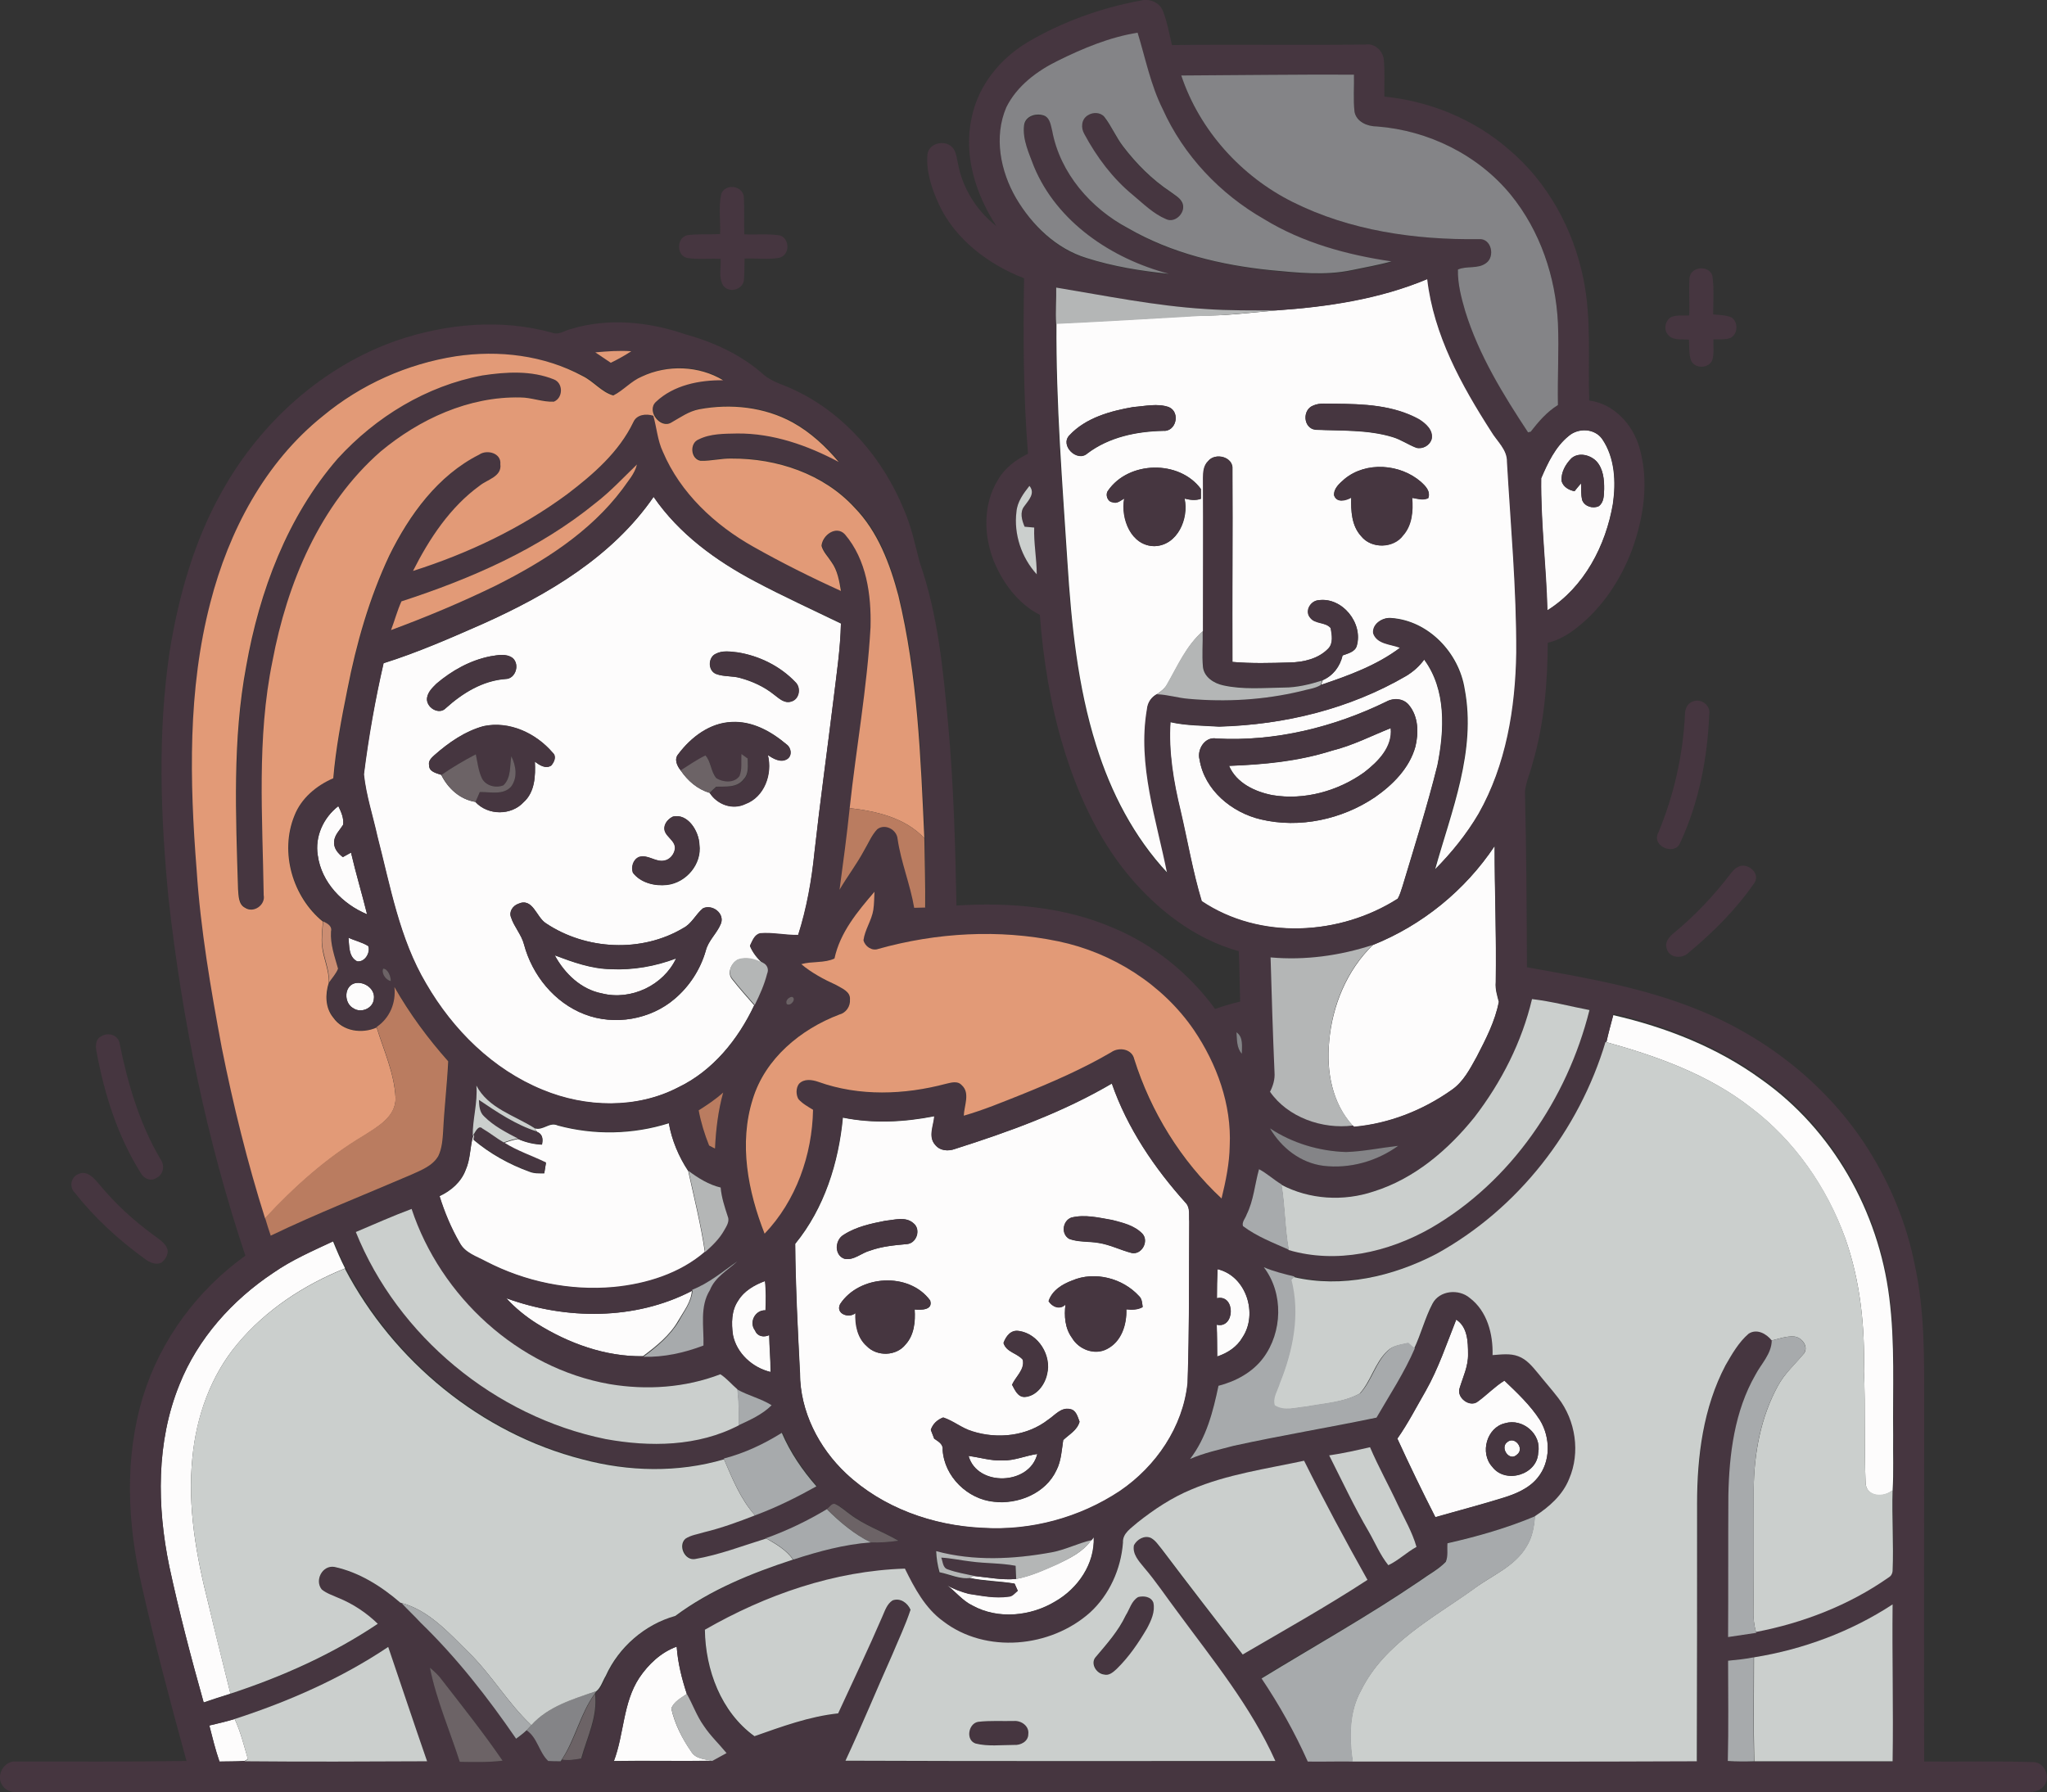 <?xml version="1.0" encoding="utf-8"?>
<!-- Generator: Adobe Illustrator 19.2.0, SVG Export Plug-In . SVG Version: 6.00 Build 0)  -->
<svg version="1.1" id="Layer_1" xmlns="http://www.w3.org/2000/svg" xmlns:xlink="http://www.w3.org/1999/xlink" x="0px" y="0px"
	 viewBox="0 0 726.6 636.3" enable-background="new 0 0 726.6 636.3" xml:space="preserve">
<rect x="0" y="0" width="726.6" height="636.3" fill="#333333" stroke="none"/>
<g>
	<path fill="#FDFCFC" d="M453,110.2c18.3-1.3,36.8-4.1,53.8-11.2c2.2,19.8,12.1,37.6,22.7,54.1c2,3.5,5.6,6.4,5.6,10.7
		c1.3,22.6,3.4,45.2,3.3,67.8c-0.2,19.7-3.6,39.8-13.4,57.2c-4.3,7.3-9.7,13.9-15.6,19.9c5.8-20.8,14.7-42.1,10.5-64.1
		c-2-12.8-12.8-24.3-26.1-25.2c-3-0.3-6.7,2.1-6.2,5.4c1.4,3.9,6.2,3.8,9.5,5.1c-8.4,6.3-18.3,9.9-28.1,13.2
		c0.1-0.4,0.4-1.2,0.5-1.6c3.7-1.6,6.2-4.9,7.1-8.8c1.9-0.7,4.3-1.2,5-3.3c2.4-8.1-5.1-17.5-13.6-16.3c-2.8,0.2-4.8,3.9-2.9,6.2
		c1.8,2.3,5.5,1.4,7.3,3.7c0.4,2.3,1,5.4-0.9,7.3c-3.5,3.6-8.8,4.8-13.6,4.9c-6.8,0.2-13.6,0.4-20.4-0.2c-0.1-22.8,0.1-45.6,0-68.4
		c0.4-4.4-6.1-6.1-8.6-2.9c-1.6,1.6-1.7,3.9-1.8,6c0.1,18.1,0,36.2,0,54.3c-5.9,5.1-9,12.4-12.8,19c-0.8,1.4-2.1,2.4-3.4,3.3
		c-2.1,1-3.4,3-3.6,5.3c-3.4,19.8,3.4,39.2,7.2,58.4c-12-12.8-20.2-28.7-25.4-45.4c-6.6-21-8.8-43-10.2-64.9
		c-1.8-28.3-4.1-56.5-3.9-84.9c17-0.8,34-1.8,50.9-2.8C434.9,112.2,444,111,453,110.2z M402.3,144.5c-8.1,1.4-16.9,3.8-22.7,10.1
		c-3.5,3.6,2.8,9.7,6.4,6.4c7.7-5.8,17.4-7.8,26.8-8c4.7,0.4,6.3-6.6,2.1-8.4C410.9,143.1,406.5,144.2,402.3,144.5z M466.1,144
		c-3.9,1.5-3.5,8.1,0.8,8.6c9.1,0.4,18.5-0.1,27.4,2.6c3,0.9,5.5,2.7,8.4,3.8c2.2,0.6,4.8-0.8,5.4-3c0.7-3.2-2.1-5.6-4.5-7.1
		c-9.1-5.1-19.7-5.5-29.9-5.5C471.2,143.4,468.5,142.9,466.1,144z M477.2,170.1c-1.7,1.5-3.8,3.2-3.7,5.7c0.9,2.8,4.2,1.8,6.1,0.8
		c-0.1,4.7,0.1,10,3.5,13.7c3.6,4.6,11.4,4.4,14.9-0.3c3.2-3.6,3.6-8.7,3.2-13.3c1.9,0.3,3.8,1,5.7,0.1c1-2.4-0.9-4.3-2.6-5.8
		C497,164.7,484.9,163.7,477.2,170.1z M393.3,174.2c-1.1,1.4-0.2,3.9,1.6,4.1c1.6,0.7,2.9-0.6,4.2-1.3c-1.3,7.1,2.4,16.8,10.7,16.9
		c8.2-0.2,12.3-9.8,10.7-16.9c1.9,0.5,3.9,0.8,5.8,0.1c0-0.9,0-2.6,0-3.5C418.6,163.2,400.6,163.6,393.3,174.2z"/>
</g>
<g>
	<path fill="#FDFCFC" d="M556.8,154.8c3.4-2.9,9.2-2.8,11.9,1.1c4.5,6.6,4.9,15.2,3.8,22.9c-2.5,14.9-10.2,29.7-23.3,37.9
		c-0.4-15.6-2.4-31.2-2.2-46.9C549.4,164.3,552.1,158.6,556.8,154.8z M557.8,162.7c-2.1,2.1-3.8,5-3.5,8.1c0.6,2.1,2.6,3.2,4.6,3.6
		c0.7-0.9,1.5-1.8,2.3-2.8c0.1,2-0.1,4,0.4,5.9c0.8,2.3,3.8,3.2,5.9,2.2c1.9-1.4,1.8-3.9,1.9-6c0-3.4-0.3-7.3-2.7-9.9
		C564.5,161.5,560.4,160.5,557.8,162.7z"/>
</g>
<g>
	<path fill="#FDFCFC" d="M232,176.4c9,13.1,22.1,22.7,36.1,30.1c10,5.3,20.3,10,30.4,14.9c-0.2,9.2-1.6,18.3-2.7,27.5
		c-2.2,17.9-4.7,35.8-6.7,53.8c-1,10-2.7,19.9-5.8,29.4c-4.5,0-9-1-13.5-0.6c-2.1,0.5-2.8,2.7-3.6,4.4c1,2.4,2.6,4.4,4.5,6.1
		c-2.7-1.4-5.9-2.3-8.9-1.2c-2.3,1.3-3.8,4.7-1.9,6.9c2.5,3.2,5.2,6.2,7.8,9.2c-5.7,12.1-14.7,23.3-27,29.2
		c-14.8,7.7-32.9,7.2-48.1,0.9c-17.7-7.2-31.9-21.3-41.4-37.7c-9.5-16-12.7-34.6-17.3-52.3c-1.6-7.3-4-14.5-4.8-22
		c1.6-13.3,4-26.4,7-39.5c12.1-3.8,23.7-8.9,35.3-14C194.5,211.1,217.4,197.6,232,176.4z M254.1,232.1c-2.9,1.3-2.9,6.1,0.1,7.2
		c2.7,1,5.7,0.6,8.5,1.4c4.3,1.2,8.5,3.1,12,5.9c1.8,1.3,3.6,3.2,6,2.5c3-0.8,3.7-4.9,1.6-6.9c-5.4-5.7-12.9-9.4-20.6-10.6
		C259.3,231.3,256.5,230.8,254.1,232.1z M174.1,233c-7.2,1.4-13.7,5.1-19.2,9.8c-1.4,1.4-2.9,2.9-3.3,4.9c-0.6,3.4,4.2,6.4,6.7,3.7
		c5.9-5.3,13-9.7,21.1-10.3c3.6,0,5.2-5.1,2.6-7.4C179.7,231.9,176.6,232.6,174.1,233z M240.8,267.7c-1.6,1.8-0.5,4.2,0.8,5.8
		c2.5,3.7,6,6.7,10.3,8c2.7,4.1,8.1,6.1,12.6,3.9c6.8-2.5,9.7-10.7,8-17.4c1.9,1.3,4.6,2.9,6.9,1.4c1.9-1.2,1.4-4-0.3-5.2
		c-5.4-4.6-12.1-8.3-19.4-7.9C252,256.6,245.3,261.7,240.8,267.7z M154.2,268.1c-1,0.9-2.3,2.1-1.9,3.6c-0.1,2.3,2.6,2.8,4.3,3.4
		c2.4,4.8,6.6,8.7,12.1,9.6c4.4,4.8,12.7,4.9,17.1,0.1c4.1-3.6,4.3-9.4,4-14.4c1.6,1.2,3.8,2.7,5.8,1.4c1.1-1.2,2-3.3,0.5-4.6
		c-5.9-6.9-15.4-11.3-24.5-9.4C165.1,259.6,159.3,263.6,154.2,268.1z M238.9,289.9c-1.5,0.7-2.8,2.1-3,3.8c-0.4,3.3,4.3,4.5,3.7,7.9
		c-0.4,1.9-1.9,3.7-3.8,4c-3.1,0.6-5.8-2.3-8.9-1.3c-2.1,0.9-2.9,3.5-2.2,5.6c2.8,3.6,7.8,4.8,12.1,4.3c6.8-0.8,12.4-7.4,11.5-14.3
		C248.1,295.1,244.1,288.7,238.9,289.9z M183.9,320.9c-1.9,0.7-3.3,2.8-2.5,4.8c1.1,3.4,3.7,6.1,4.6,9.6
		c2.9,10.9,10.8,20.7,21.5,24.8c10.6,4.1,23.4,1.9,32-5.5c5.2-4.4,9.1-10.4,11-17c0.9-3.7,4-6.2,5.4-9.7c1.4-3.7-3.2-7-6.4-5.4
		c-2.6,2.1-4,5.5-7,7c-14.7,8.8-34.5,7.8-48.7-1.7C190.3,325.6,189.1,318.5,183.9,320.9z"/>
</g>
<g>
	<path fill="#FDFCFC" d="M499.1,240c2.5-1.5,4.7-3.4,6.4-5.8c7.9,10.7,7.2,25.1,4.7,37.5c-3.6,14.5-8.1,28.7-12.4,43
		c-0.5,1.5-0.9,3-1.7,4.4c-20.6,13.1-49,14.7-69.6,0.9c-3.1-10.5-5-21.4-7.5-32.1c-2.5-10.3-4.3-20.9-3.6-31.5
		c5.7,1.3,11.5,1.2,17.3,1.6C455.9,257.3,479.1,251.6,499.1,240z M492.1,249.1c-18.7,9.1-39.5,14.2-60.3,13.1c-4.1-0.8-7,3.9-6,7.5
		c1.8,10.8,11.5,18.8,21.7,21.2c13.8,3.3,28.9,0,40.6-7.9c6.3-4.4,12.2-10.3,14.3-17.9c1.2-4.9,1.1-10.7-2.3-14.8
		C498.2,248,494.7,247.7,492.1,249.1z"/>
</g>
<path fill="#FDFCFC" d="M472.8,266.5c7.3-1.8,14-5.3,20.9-8c0.8,6.8-4.5,11.9-9.4,15.7c-9.3,6.6-21.3,10-32.6,8.1
	c-6.2-1.2-12.8-4.3-15.4-10.4C448.6,271.5,461,270.3,472.8,266.5z"/>
<path fill="#FDFCFC" d="M112.8,303.7c-1.1-6.7,2-13.5,7.3-17.5c1,2.1,2,4.3,1.7,6.6c-1.1,1.9-3,3.6-3.2,5.9
	c-0.2,2.3,1.4,4.3,3.1,5.6c0.9-0.5,1.9-1,2.9-1.6c1.7,7.4,3.9,14.6,5.7,21.9C121.6,321,114.1,313.3,112.8,303.7z"/>
<path fill="#FDFCFC" d="M487.3,335.5c17.5-7,32.8-19.4,43.2-35.1c0,16.1,0.7,32.2,0.4,48.4c-0.2,2.4,0.5,4.6,1.1,6.9
	c-1.3,6.9-4.6,13.2-7.8,19.4c-2.4,4.4-4.8,9.1-9.1,12c-10.2,7.2-22.2,11.9-34.6,13l-0.3-0.4c-7.4-8-9.4-19.4-8.4-29.9
	C472.9,357,478.1,344.5,487.3,335.5z"/>
<path fill="#FDFCFC" d="M123.7,332.9c2.3,1.1,4.9,1.6,7,3c0.8,2.3-1.2,5.8-4,5.4C123.7,339.8,124,335.8,123.7,332.9z"/>
<path fill="#FDFCFC" d="M213.7,352.7c-7.4-1.4-13.3-7-16.8-13.5c6.4,2.4,13,4.8,19.9,4.9c7.9,0.4,15.8-1,23.2-3.8
	C235.6,349.8,224,355.3,213.7,352.7z"/>
<path fill="#FDFCFC" d="M125.3,349.3c3.3-1.4,8.1,1.5,7.4,5.4c-0.3,3.3-4.5,5.1-7.2,3.3C122.3,356.4,121.9,350.9,125.3,349.3z"/>
<path fill="#FDFCFC" d="M570.2,370c0.7-3.2,1.6-6.4,2.4-9.6c18.8,4.3,37.1,11.5,52.7,22.9c25.2,17.8,41.5,46.8,45.3,77.3
	c2.1,16.3,1.2,32.7,1.4,49.1c-0.1,6.5,0.2,12.9-0.2,19.4c-3.1,2.7-9.1,2.5-9.6-2.4c-0.5-13.3,0-26.6-0.6-39.9
	c0.4-15.9-1.3-32.1-6.6-47.1c-6.6-18.2-18.1-34.8-33.6-46.5C606.4,381.5,588.2,375,570.2,370z"/>
<g>
	<path fill="#FDFCFC" d="M339,407.9c19.2-6.1,38.3-13,55.7-23.2c5.5,15.9,15.1,30.1,26.4,42.6c1.5,1.8,0.9,4.3,1.1,6.4
		c-0.2,19.1,0,38.3-0.6,57.4c-1.6,15.5-11.2,29.6-24,38.3c-14.3,9.5-31.7,14.2-48.8,13.1c-17.6-0.8-35.4-7.1-48.4-19.3
		c-9.8-9.2-16.4-22.1-16.4-35.6c-0.8-15.3-1.6-30.7-1.7-46c10.3-12.6,15.4-28.8,16.9-44.8c10.8,2.2,21.9,1.6,32.5-0.5
		c-0.2,3.3-2.3,7.3,0.3,10.2C333.7,408.6,336.6,408.8,339,407.9z M380.2,432.3c-3.1,1.2-3.6,5.9-0.6,7.6c3.3,1.2,6.9,0.8,10.3,1.4
		c4.1,0.6,7.9,2.6,11.9,3.6c3.5,0.6,6.1-4.2,3.8-6.8c-2.8-2.9-6.9-3.9-10.7-4.9C390,432.3,385,431.1,380.2,432.3z M314.3,433.4
		c-5.1,1-10.4,2.1-14.8,5c-3.1,1.8-3.4,7.3,0.3,8.5c3.3,0.7,6-2.1,9.1-2.9c4.1-1.5,8.5-1.9,12.9-2.3c3.5-0.1,5.3-5.1,2.5-7.4
		C321.5,431.8,317.6,433.1,314.3,433.4z M380.6,454.6c-3.5,1.4-7.1,3.5-8.4,7.3c1.3,2,4.1,3.2,6,1.2c-0.5,4.1-0.2,8.4,2.3,11.8
		c2.4,4.2,8,6.3,12.4,4c5.1-2.7,7.1-8.7,6.9-14.1c2,0.2,4,0.2,5.8-0.8c-0.2-1.4-0.2-2.9-1.3-3.9
		C398.5,453.8,388.6,451.2,380.6,454.6z M298.2,463c-1.7,3.4,3.1,5.2,5.5,3.2c-0.1,4.2,0.7,8.8,4,11.7c3.6,3.8,10.5,3.6,13.8-0.6
		c3-3.3,3.5-8.1,3.2-12.4c2.2,0.2,6.6,0.3,5.5-3.2C322.7,451.5,305,452.6,298.2,463z M356.2,476.8c1,3.3,4.9,3.6,6.9,6
		c0.8,3.5-2.6,5.9-3.8,8.9c1,1.8,2,4.4,4.5,4.3c4.1-0.3,7.1-4.3,7.9-8.1c1.7-6.6-3.1-14.4-9.9-15.3
		C358.9,472,357.1,474.4,356.2,476.8z M372.1,504c-7.6,5.9-18,7-27,4.2c-3.7-1.1-6.7-3.7-10.3-4.9c-2.1,0.8-3.7,2.2-4.4,4.4
		c0.4,1,0.8,2.1,1.2,3.1c1.4,1,3.3,1.9,3,4c0.6,9.5,8.9,17.5,18.2,18.4c8.6,1,18.4-3,22.2-11.2c1.7-3.3,1.8-7.1,2.4-10.7
		c2.1-2,5-3.5,5.8-6.5c-0.7-1.8-1.2-4.2-3.5-4.5C376.6,499.6,374.5,502.5,372.1,504z"/>
</g>
<path fill="#FDFCFC" d="M189.8,400.6c3.1,0.9,5.2-2.4,8.2-1c12.9,3.5,26.7,3.2,39.4-0.8c1.1,6.1,3.5,11.9,6.9,17
	c2.1,9.6,4.5,19.1,5.9,28.8c-8.9,7.7-20.8,11.4-32.4,12.5c-15.6,1.4-31.4-2-45.3-9.1c-3.3-1.8-7.4-3-9.3-6.6
	c-3.1-5.3-5.4-10.9-7.2-16.7c4.1-1.9,7.7-5,9.3-9.3c1.7-3.8,1.5-8,2.6-11.9l0.4-0.7c0,0.5-0.1,1.4-0.2,1.9
	c5.8,4.9,12.6,8.7,19.8,11.3c1.7,0.7,3.5,0.6,5.3,0.6c0.2-1.2,0.4-2.5,0.6-3.7c-5-2.3-10.3-4-14.9-7.1c1.6-0.6,3.3-1.1,5-1.4
	c2.7,1.2,5.6,1.9,8.5,2c0.4-1.8,0.3-3.7-1.7-4.5L189.8,400.6z"/>
<path fill="#FDFCFC" d="M97,451.9c6.6-4.6,13.9-7.8,21.2-11.2c1.3,3.2,2.7,6.5,4.3,9.6c-14.5,5.8-28.1,14.7-38.2,26.8
	c-9.5,11.3-14.6,25.8-16,40.4c-1.8,17.5,1.4,35.1,5.7,52c2.5,10.6,5.2,21.2,7.8,31.8c-3.2,1-6.3,2-9.5,3.1c-4.5-16-8.7-32-12.2-48.3
	c-4.4-21.3-4.7-44.2,3.6-64.6C70.2,475.3,82.4,461.6,97,451.9z"/>
<path fill="#FDFCFC" d="M432.2,450.6c10.2,2.4,14.4,15.9,8.8,24.2c-1.9,3.4-5.3,5.6-9,6.8c0-3.8,0-7.5-0.2-11.3
	c6.6,1.6,6.8-10.9,0.1-9.4C431.9,457.5,432,454.1,432.2,450.6z"/>
<path fill="#FDFCFC" d="M262,461.8c2.1-3.5,5.8-5.6,9.5-7c0.4,3.4,0.3,6.9,0.2,10.4c-3.7-0.2-6,4.3-3.7,7.2c0.8,2.1,3.1,2.5,5,1.6
	c0.1,4.4,0.5,8.7,0.5,13.1c-6.4-1.5-12.1-6.6-13.4-13.2C259.6,469.8,259.6,465.3,262,461.8z"/>
<path fill="#FDFCFC" d="M179.7,460.9c21.2,7.7,45.7,7.9,65.9-2.6c-0.3,4-2.9,7.2-4.8,10.5c-3,5.3-7.8,9.1-12.6,12.7
	c-13.4,0.2-26.5-4.6-37.7-11.6C186.6,467.4,182.9,464.4,179.7,460.9z"/>
<g>
	<path fill="#FDFCFC" d="M516.9,468.5c4.1,2.6,4.2,7.9,4.2,12.2c0.1,4.3-1.8,8.1-3,12.1c-1.2,3.4,3.6,7,6.5,4.7
		c3.2-2.4,6-5.3,9.4-7.4c4.5,4.3,9.2,8.7,12.6,14c3.8,6.2,3.9,14.8-0.8,20.5c-3.2,4-8.1,5.9-12.8,7.3c-7.8,2.4-15.7,4.5-23.5,6.7
		c-4.7-9.2-9.2-18.5-13.5-27.9c3.8-5.4,6.8-11.3,10.1-17C510.6,485.8,513.5,477.1,516.9,468.5z M534.2,505.3
		c-6.5,1.5-9,10.6-4.5,15.5c4.7,6.2,16,2.8,16.3-5C547.3,509.2,540.5,503.4,534.2,505.3z"/>
</g>
<path fill="#FDFCFC" d="M535,512c2.7-2.3,6.2,2.3,3.5,4.4C535.8,519.1,532.3,514,535,512z"/>
<path fill="#FDFCFC" d="M343.8,516.9c4,0.5,8,1.8,12.1,1.6c4.2,0.1,8.1-1.7,12.3-2.3C365.5,527.3,346.9,527.9,343.8,516.9z"/>
<path fill="#FDFCFC" d="M387.3,546.8l0.9-1.1c0.4,9.5-5.6,18.2-13.6,22.8c-8.7,5.3-20.3,6.5-29.4,1.5c-3.6-1.7-6-5-9.2-7.3
	c2.4,1.4,5.1,2.4,7.8,3.1c4.7,0.7,9.4,1.7,14.1,1c1.4,0,2.3-1.3,3.3-2.1c-0.3-0.6-0.8-1.9-1.1-2.5c-5.3-0.9-10.7-0.9-15.9-2
	c0.3-0.2,1-0.5,1.3-0.7c5,0.5,9.9,1.5,14.9,1.1c5.2-0.9,10.1-3.2,14.9-5.3C379.8,553.2,384.5,550.9,387.3,546.8z"/>
<path fill="#FDFCFC" d="M226.9,595.7c3.3-4.9,7.8-9.1,13.3-11.1c0.4,5.8,1.8,11.4,3.6,16.8c-2,1.5-4.6,2.7-5.5,5.2
	c1.2,5.5,3.9,10.7,7.1,15.3c1.6,2.6,4.8,2.6,7.4,3.2c-11.6,0.2-23.3-0.1-34.9,0.1C221.5,615.6,221.1,604.6,226.9,595.7z"/>
<path fill="#FDFCFC" d="M74.3,612.6c3-0.7,6-1.4,9-2.3c2.1,4.5,3.3,9.4,4.7,14.2c-0.3,0.2-0.9,0.5-1.2,0.7c-3,0.2-5.9,0.1-8.9,0.2
	C76.4,621.2,75.4,616.9,74.3,612.6z"/>
<g>
	<g>
		<path fill="#463640" d="M364.9,14.9c12.3-7.2,25.9-12.1,40-14.7c3-0.8,6.6,0.6,7.8,3.5c1.6,3.9,2.3,8.2,3.3,12.3
			c22.9-0.3,45.9,0.1,68.8-0.2c3.2-0.5,6.1,2.3,6.4,5.4c0.4,4.4,0.1,8.7,0.2,13.1c16.1,1.6,31.8,8,44.1,18.7
			c13.8,11.6,22.9,28.2,26.5,45.8c3,14.3,1.6,28.9,2.1,43.4c8.7,1.1,15.4,8.4,17.8,16.6c3.5,12,1.6,24.8-2.6,36.4
			c-4,10.6-10.5,20.5-19.4,27.5c-3.1,2.5-6.6,4.6-10.5,5.5c-0.1,14.4-1.3,28.9-5.4,42.8c-0.8,3.3-2.3,6.5-2.7,9.9
			c0.5,20.8,0.6,41.7,0.7,62.5c20.6,3.7,41.5,7.2,61,15.2c24.4,9.9,45.9,27,60,49.2c7.9,12.5,13.7,26.4,16.6,41
			c3.7,16.7,3.4,34,3.4,51c0,41.9-0.1,83.7,0,125.6c12.9,0.1,25.9-0.2,38.8,0.2c4.2,0.1,6.3,5.8,3.5,8.7c-2.1,2.5-5.6,1.8-8.5,2
			c-236,0.2-472,0-708,0.1c-2.8,0-6.3,0.2-8-2.6c-2.4-3.5,0.7-8.9,5-8.4c20.1,0,40.3,0.1,60.4-0.2c-5.7-20.7-11.2-41.4-15.9-62.3
			c-5.1-22-6.2-45.4,0.5-67.2c6.2-20.1,19.3-37.7,36.3-49.9c-13.8-41.2-22.5-83.9-27.3-127c-2.8-29-3.9-58.4,0.4-87.4
			c3.2-19.9,8.8-39.7,18.8-57.3c13.6-24.2,35.5-44,61.8-53.2c17.6-6,37-7.8,55.1-2.8c2.4,1,4.6-0.8,6.8-1.3
			c13.1-4,27.4-2.6,40.3,1.8c10.1,2.8,19.9,7.2,27.8,14.2c3.2,2.9,7.5,3.8,11.3,5.7c17.8,8.4,31.3,24.3,38.7,42.3
			c2.7,6.1,4,12.6,5.7,19c6.5,18.6,8.3,38.4,10.1,57.9c1.9,21.2,2.5,42.5,2.9,63.8c18.8-1.2,38.2,0.4,55.6,7.9
			c14.4,6,27,16.2,36.2,28.8c2.9-1,5.9-1.9,8.9-2.6c-0.2-6-0.2-11.9-0.5-17.9c-15.8-4.4-29.2-14.9-39.5-27.4
			c-10.8-13.2-17.9-29-22.8-45.2c-4.6-15.2-7.1-31-8.3-46.8c-7.8-4-13.3-11.5-16.5-19.5c-3.5-9.1-3.6-19.9,1.6-28.4
			c2.4-4.2,6.4-7.2,10.7-9.3c-1.7-20.7-1.7-41.6-1.4-62.3C350.9,93.9,339,85,333.2,72.4c-2.5-5.5-4.5-11.5-4-17.5
			c0.4-3.9,5.6-5.3,8.4-3c1.8,1.4,1.9,3.9,2.4,6c1.6,8.8,6.6,16.9,13.7,22.4c-7.3-11.2-11.8-25.1-8.8-38.5
			C347.2,30.3,355.1,20.7,364.9,14.9z M375.6,21.5c-7.5,3.6-14.6,9.1-18.3,16.8c-4.5,10.5-2.2,22.8,3.5,32.3
			c5.6,9.5,14.1,18,25,21.2c9.5,3,19.4,4.6,29.2,5.6c-20.1-5.4-39.6-18.4-47.9-38.1c-1.8-4.7-4.1-9.5-3.5-14.6
			c0.4-3.5,4.7-4.6,7.5-3.3c1.8,1.1,2,3.4,2.5,5.3c2.8,14.9,13.7,27.4,26.9,34.5c15.3,8.9,32.9,13,50.5,14.9c9.6,0.9,19.4,2,28.9,0
			c4.7-1,9.5-1.8,14.1-3.1c-15.8-2.4-31.5-6.7-45.2-15C433,69,420,55.3,412.7,38.8c-4.3-8.6-6.1-18-8.9-27.1
			C393.9,13.3,384.5,17.1,375.6,21.5z M419.3,26.8c6.4,19.5,21.2,35.7,39.5,44.9c20.4,10.2,43.5,13.5,66.1,13.2
			c4.5-0.5,5.9,6.2,2.6,8.5c-2.9,2.1-6.9,0.9-10,2.3c0,5,1.2,10,2.6,14.8c4.9,15.5,13.5,29.5,22.3,43c0.2,0,0.6-0.1,0.9-0.2
			c2.8-3.6,5.8-7.1,9.7-9.5c-0.3-9.7,0.3-19.4,0-29.1c-0.7-16.4-6.3-32.7-16.7-45.5c-11.6-14.2-29.3-22.9-47.5-24.3
			c-3.3-0.1-7.2-1.6-8-5.2c-0.5-4.4,0-8.8-0.2-13.2C460.2,26.5,439.8,26.7,419.3,26.8z M453,110.2c-8.4,0-16.9,0-25.3-0.5
			c-17.8-1.1-35.3-4.7-52.9-7.6c0.1,4.3-0.3,8.6,0,12.9c-0.2,28.3,2.1,56.6,3.9,84.9c1.4,21.9,3.6,43.9,10.2,64.9
			c5.2,16.6,13.4,32.6,25.4,45.4c-3.8-19.2-10.6-38.6-7.2-58.4c0.2-2.3,1.5-4.3,3.6-5.3c3.8,0.1,7.4,1.2,11.2,1.6
			c13.3,1.2,26.8,0.4,39.8-2.7c2.4-0.6,5-0.8,7.1-2.2c9.8-3.3,19.8-6.9,28.1-13.2c-3.3-1.3-8.1-1.2-9.5-5.1
			c-0.5-3.3,3.2-5.7,6.2-5.4c13.3,0.9,24.1,12.4,26.1,25.2c4.2,22-4.8,43.2-10.5,64.1c6-6,11.3-12.6,15.6-19.9
			c9.8-17.3,13.1-37.5,13.4-57.2c0.1-22.7-2-45.2-3.3-67.8c0.1-4.3-3.6-7.3-5.6-10.7c-10.6-16.5-20.4-34.3-22.7-54.1
			C489.8,106.2,471.3,109,453,110.2z M211.3,125.1c1.8,1.3,3.7,2.5,5.6,3.7c2.5-1.2,4.9-2.6,7.3-4.1
			C219.9,124.4,215.6,124.7,211.3,125.1z M161.7,126.5c-17.1,2.6-33.6,9.9-47,21c-20.6,16.5-33.4,40.9-39.9,66.1
			c-8.1,31-7.4,63.4-4.9,95.1c1.5,21.2,5.1,42.1,8.9,63c4,20.5,9.1,40.8,15.4,60.7c0.6,2.1,1.3,4.2,2,6.3
			c16.3-7.9,33.3-14.5,50-21.7c3.4-1.7,7.5-3.1,9.5-6.6c1.3-2.7,1.5-5.8,1.7-8.7c0.4-8.3,1.4-16.6,1.8-24.9
			c-7.3-8.1-13.7-17-19.1-26.4c0.6,5.5-1.6,11-6.2,14.3c-5.2,2.3-12,1.4-15.4-3.5c-3-3.4-2.9-8.3-1.6-12.4c1.1-1.6,2.5-3.1,3.2-4.9
			c-1.3-4.3-2.8-8.6-2.5-13.2c0.5-2-1.4-2.8-2.8-3.6c-10.8-8.8-15.5-24.6-10.1-37.6c2.4-6.2,7.8-10.8,13.8-13.3
			c0.9-10.6,2.9-21.1,5-31.5c3.2-16.3,7.8-32.5,14.9-47.6c7.2-14.4,17.2-28.4,31.9-35.8c2.8-1.9,7.9-0.7,7.5,3.4
			c0.6,4.4-4.7,5.4-7.3,7.6c-10.5,7.6-17.9,18.8-23.7,30.3c19.5-6.3,38.3-15.1,54.8-27.3c9.2-7,18.3-14.9,23.4-25.5
			c1.2-2.8,4.6-3.1,7.1-2.3c1.2,4.3,1.5,8.8,3.4,12.8c6.2,14.7,18.4,26,32.1,33.7c10.1,5.7,20.5,11,31.1,15.7
			c-0.7-3.6-1.3-7.3-3.4-10.3c-1.2-1.9-2.9-3.5-3.5-5.7c0.3-3.7,5.2-7.4,8.3-4.1c7.7,9,9.4,21.5,9.1,33c-1.1,21.5-5.1,42.8-7.4,64.2
			c-1,9.6-2.3,19.3-3.6,28.9c2.8-4.8,6.2-9.2,8.8-14.1c1.5-2.5,2.6-5.3,4.6-7.4c2.7-2.1,6.9,0.1,7.2,3.4c1.2,8.4,4.5,16.2,5.9,24.5
			c1.3,0,2.6-0.1,3.9-0.1c0.1-8.2-0.3-16.4-0.3-24.6c-1.3-28.8-2.3-57.9-9.2-86.1c-3-11.3-7.2-22.8-15.6-31.3
			c-11-11.9-27.6-17.5-43.6-17.4c-3.7-0.1-7.3,0.9-11,0.8c-3.6-0.6-4-6.3-0.7-7.6c4.2-2.1,9.1-2,13.7-2.1c12.7-0.1,24.9,4.3,36,10.1
			c-4.6-5.5-10-10.4-16.3-14c-10-5.5-22.1-6.8-33.2-4.7c-3.7,0.7-6.7,3-9.9,4.7c-4,2.4-8.9-4.2-5.5-7.3c6.3-6,15.5-7.8,23.9-7.7
			c-8.6-5.2-19.9-5.6-28.9-1.3c-3.8,1.6-6.4,5-10.1,6.7c-4.1-1.1-7-5-10.9-6.9C193.1,126.2,176.9,124.3,161.7,126.5z M556.8,154.8
			c-4.7,3.8-7.4,9.6-9.7,15c-0.2,15.6,1.8,31.2,2.2,46.9c13.1-8.2,20.7-23,23.3-37.9c1.1-7.7,0.7-16.3-3.8-22.9
			C566,152,560.2,151.8,556.8,154.8z M211.5,178.5c-20.1,16.5-44.4,26.9-68.9,35c-1.5,3.3-2.4,6.8-3.7,10.2
			c12.6-4.7,25-9.9,37.2-15.8c16.8-8.5,33.4-18.9,44.9-34.2c1.9-2.8,4.4-5.4,5.2-8.8C221.2,169.5,216.7,174.4,211.5,178.5z
			 M365.4,172.5c-2.1,2.7-4.3,5.6-4.6,9.2c-1,8,1.8,16.4,7.2,22.2c0-5.6-1.1-11-0.9-16.6c-1.1-0.1-2.3-0.2-3.4-0.3
			c-1-2.2-1.8-5.1-0.1-7.3C365.1,177.6,367.6,175,365.4,172.5z M232,176.4c-14.6,21.2-37.4,34.7-60.5,45
			c-11.6,5.1-23.2,10.2-35.3,14c-3,13-5.3,26.2-7,39.5c0.8,7.5,3.2,14.7,4.8,22c4.6,17.8,7.8,36.3,17.3,52.3
			c9.5,16.4,23.7,30.5,41.4,37.7c15.2,6.3,33.3,6.8,48.1-0.9c12.3-5.9,21.3-17,27-29.2c1.8-3.5,3.4-7.2,4.4-11.1
			c0.7-1.5,0-3.2-1.5-3.9c-1.9-1.7-3.5-3.7-4.5-6.1c0.9-1.7,1.5-3.9,3.6-4.4c4.5-0.4,9,0.7,13.5,0.6c3-9.5,4.8-19.5,5.8-29.4
			c2-18,4.5-35.9,6.7-53.8c1.1-9.1,2.5-18.3,2.7-27.5c-10.2-4.9-20.5-9.6-30.4-14.9C254.1,199.1,241,189.5,232,176.4z M499.1,240
			c-20,11.7-43.2,17.4-66.3,17.9c-5.8-0.4-11.6-0.3-17.3-1.6c-0.7,10.6,1.1,21.2,3.6,31.5c2.5,10.7,4.3,21.6,7.5,32.1
			c20.6,13.8,49,12.3,69.6-0.9c0.8-1.4,1.2-2.9,1.7-4.4c4.3-14.3,8.8-28.5,12.4-43c2.5-12.4,3.2-26.8-4.7-37.5
			C503.8,236.5,501.6,238.5,499.1,240z M112.8,303.7c1.3,9.6,8.8,17.3,17.5,20.9c-1.8-7.3-4-14.6-5.7-21.9c-1,0.5-1.9,1-2.9,1.6
			c-1.8-1.3-3.4-3.2-3.1-5.6c0.2-2.4,2-4,3.2-5.9c0.3-2.4-0.7-4.6-1.7-6.6C114.8,290.3,111.7,297.1,112.8,303.7z M487.3,335.5
			c-11.6,3.9-24,5.5-36.2,4.4c0.4,13.6,0.8,27.2,1.4,40.8c0.3,2.4-0.5,4.8-1.6,6.9c6.3,9.2,18.7,13.4,29.4,12l0.3,0.4
			c12.4-1.1,24.4-5.8,34.6-13c4.3-2.9,6.6-7.6,9.1-12c3.2-6.2,6.4-12.5,7.8-19.4c-0.6-2.3-1.3-4.5-1.1-6.9
			c0.3-16.1-0.5-32.2-0.4-48.4C520,316.1,504.8,328.5,487.3,335.5z M296.2,340.3c-3.7,1.7-8,0.9-11.9,2c3.8,3.1,8,5.4,12.4,7.4
			c2,1.2,5.1,2.3,4.9,5.1c0.3,2.5-1.4,4.8-3.8,5.4c-13.7,5.2-26.3,15.6-30.7,30c-5,15.8-1.7,32.8,4.2,47.8
			c11.1-11.7,16.8-28,17.2-44c-1.8-1.2-3.7-2.2-5.2-3.8c-0.9-1.6-0.9-3.9,0.2-5.4c1.9-1.9,4.7-1.5,6.9-0.7
			c14.5,5.2,30.5,4.7,45.2,0.7c1.8-0.4,4.1-1.2,5.6,0.4c3.3,2.8,0.9,7.3,0.8,10.9c7-2,13.7-4.8,20.5-7.5c10.9-4.4,21.6-9.1,31.8-15
			c2.7-2,7.3-1.2,8.2,2.4c5.9,18.8,16.6,36.1,31,49.5c1.5-6.1,2.8-12.4,2.9-18.7c0.6-14.6-4.6-29-12.7-41.1
			c-11.1-16.3-28.9-27.5-48.1-31.5c-21.1-4.3-43.3-3-64,2.7c-2.2,0.8-4.7-0.9-5.2-3.1c0.5-3.8,2.9-7,3.5-10.8
			c0.3-2.1,0.3-4.3,0.4-6.4C304.4,323.6,298.3,331,296.2,340.3z M123.7,332.9c0.3,2.9,0,6.8,3.1,8.4c2.8,0.4,4.8-3.1,4-5.4
			C128.5,334.5,125.9,334,123.7,332.9z M136,343.9c-0.6,1.7,1,4.1,2.7,4.4C138.8,346.8,137.7,343.9,136,343.9z M125.3,349.3
			c-3.3,1.6-3,7.1,0.2,8.7c2.7,1.8,6.9,0,7.2-3.3C133.3,350.8,128.6,347.9,125.3,349.3z M281.1,353.9c-1.1,0.1-2.4,1.5-1.8,2.6
			C280.6,357.4,282.9,354.5,281.1,353.9z M543.8,354.7c-3.6,15.2-10.8,29.5-20.3,41.8c-9.4,11.6-21.3,21.8-35.8,26.4
			c-10.7,3.7-22.8,3-32.8-2.4c-2.7-1.6-5.4-4-8-5.4c-1.5,5.3-1.8,11.1-4.4,16.1c-0.4,1.3-1.8,2.7-1.3,4.1c4.9,3.7,10.7,5.9,16.3,8.4
			c17,5,35.4,0.9,50.5-7.8c28.5-16.5,48.3-45.8,56.3-77.4C557.4,357.3,550.7,355.4,543.8,354.7z M570.2,370l-0.3-0.1
			c-9.4,31.4-31,59.3-59.8,75.1c-15.4,8-33.5,12.1-50.6,8.2c-3.7-0.8-7.4-1.8-10.9-3.3c7.1,9.3,6.6,23.1-0.3,32.3
			c-3.9,5.2-9.8,8.3-15.9,9.9c-1.9,9.1-4.3,18.6-10.1,26c5-2.2,10.3-3.3,15.5-4.7c16.8-3.7,33.8-6.5,50.7-10
			c4.8-8.1,9.9-16,13.6-24.6c2.5-5.3,3.9-11,6.6-16.1c2.5-4.7,9.3-5.3,13.2-2c6.2,4.7,8.3,12.9,8.1,20.3c3-0.2,6.2-0.7,9.1,0.4
			c3,1.1,5,3.7,7,6c2.4,2.9,4.9,5.7,7.2,8.8c6.2,8,7.9,19.4,3.9,28.7c-2.3,5.8-7.1,10-12.2,13.3c-10,4.2-20.5,7.2-31.1,9.6
			c-0.2,2.1,0.3,4.4-0.6,6.4c-2.6,2.8-6,4.5-9.1,6.7c-18.2,12.5-37.5,23.2-56.3,34.7c6.2,9.4,11.8,19.2,16.4,29.5
			c5.3,0.1,10.6,0,16,0c40.7,0,81.5,0.1,122.2-0.1c0-30.5,0-61.1,0.1-91.6c0-16.7,2.2-34,10.1-49c2.3-4,4.6-8.1,8.2-11.2
			c2.9-1.9,6.3,0,8.2,2.4c-0.1,4.8-3.7,8.2-5.8,12.1c-7.4,12.9-9.3,28-9.6,42.7c-0.2,16.8,0,33.6-0.1,50.4c3.3-0.5,6.6-1,10-1.5
			l-0.1-0.3c16.7-3.3,33-9.5,47-19.3c0.9-0.5,1.4-1.3,1.5-2.3c0.4-9.6-0.3-19.2,0-28.8c0.4-6.5,0.1-12.9,0.2-19.4
			c-0.2-16.4,0.7-32.8-1.4-49.1c-3.8-30.4-20-59.5-45.3-77.3c-15.6-11.4-33.9-18.6-52.7-22.9C571.8,363.6,570.9,366.8,570.2,370z
			 M438.9,366.5c0.2,2.6,0,5.5,1.9,7.6C440.8,371.5,441.4,368.2,438.9,366.5z M339,407.9c-2.4,0.9-5.4,0.7-7.1-1.5
			c-2.6-2.9-0.5-6.9-0.3-10.2c-10.7,2.1-21.8,2.7-32.5,0.5c-1.5,16-6.6,32.2-16.9,44.8c0.1,15.4,1,30.7,1.7,46
			c0.1,13.5,6.7,26.5,16.4,35.6c13,12.2,30.8,18.5,48.4,19.3c17.1,1.1,34.5-3.6,48.8-13.1c12.8-8.7,22.4-22.7,24-38.3
			c0.7-19.1,0.5-38.3,0.6-57.4c-0.2-2.1,0.4-4.6-1.1-6.4c-11.2-12.5-20.9-26.7-26.4-42.6C377.3,394.9,358.2,401.8,339,407.9z
			 M169.1,385.4c0.4,6-1.4,11.9-1.2,17.9c-1.1,3.9-0.9,8.1-2.6,11.9c-1.6,4.3-5.2,7.4-9.3,9.3c1.8,5.8,4.2,11.5,7.2,16.7
			c1.9,3.6,6,4.8,9.3,6.6c13.9,7.2,29.7,10.5,45.3,9.1c11.6-1.1,23.5-4.8,32.4-12.5c2.6-2.2,5-4.7,6.7-7.6c0.9-1.5,2.1-3.3,1.3-5.1
			c-1-3.3-2.1-6.7-2.5-10.2c-4.2-1.1-7.9-3.3-11.4-5.9c-3.4-5.2-5.9-10.9-6.9-17c-12.7,4-26.6,4.3-39.4,0.8c-3-1.4-5.1,1.9-8.2,1
			C182.8,396,173.3,393.5,169.1,385.4z M248,394.2c0.8,4.3,2.1,8.5,3.7,12.6c0.5,0.3,1.6,0.8,2.1,1.1c0.3-6.7,1.1-13.4,2.9-19.9
			C254,390.3,251,392.3,248,394.2z M450.8,400.6c4,6.9,11,12.3,19,13.3c9.3,1.1,18.9-1.7,26.5-7.1c-6.1,0.8-12.3,2-18.5,2.2
			C468.3,408.7,458.7,406,450.8,400.6z M126.3,437.4c14.9,37,49.4,65.5,88.5,73.5c15.7,2.9,32.9,2.7,47.4-4.9
			c4.2-1.9,8.5-3.8,11.7-7.1c-3.8-2.4-8.3-3.4-12.2-5.6c-2-1.8-3.8-3.9-6.1-5.4c-12.4,4.8-26.2,5.7-39.3,3.5
			c-32.5-5.7-60-31.1-70.3-62.2C139.4,431.6,132.9,434.6,126.3,437.4z M97,451.9c-14.6,9.7-26.8,23.3-33.3,39.7
			c-8.3,20.4-8,43.3-3.6,64.6c3.5,16.2,7.7,32.3,12.2,48.3c3.1-1.1,6.3-2.1,9.5-3.1c18.4-6,36.3-14,52.3-24.8c-4-3.9-8.8-7.1-14-9.2
			c-2-0.9-4.2-1.6-5.9-3c-2.6-3.2,0.3-8.7,4.5-8c8.8,1.9,16.7,6.8,23.4,12.7l0.4,0.1c2.2,2.4,4.6,4.7,6.9,7
			c12.8,12.4,23.8,26.6,33.9,41.2c1.3-1,2.6-2,3.8-3.1c3.9,2.6,4.4,7.9,7.7,10.9c1.5,0.1,2.9,0.1,4.4,0.1l0.4-0.6
			c2.3,0.5,4.6,0,6.9-0.4c2.1-7.6,5.8-14.9,4.9-23l0.6-0.9c1.7-1.3,2.3-3.6,3.3-5.4c4.6-10.3,13.9-18.3,24.7-21.3
			c12.5-9.2,27.1-15.2,41.8-20c9-2.9,18.1-5.4,27.5-6.1c3.3,0.1,6.6-0.1,9.8-0.6c-5.6-3.3-12-5.4-17.2-9.4c-1.7-1.2-3.3-2.7-5.2-3.6
			c-1.3-0.4-2,1.2-3,1.7c-6.8,4.2-14,7.7-21.6,10.3l0.2,0.1c-8.4,2.7-16.6,5.9-25.3,7.3c-3.7,0.6-6.1-4.8-3.4-7.2
			c1.9-1.4,4.3-1.7,6.6-2.3c6.2-1.5,12.2-3.7,18.1-6c7.5-2.8,14.8-6.4,21.8-10.3c-5-5.7-9.3-12-12.3-19c-6.4,4-13.2,7.2-20.5,9.1
			l0.1,0.2c-16.3,4.8-33.9,4.5-50.3,0c-36-9.2-67.2-34.9-84.3-67.7c-1.6-3.1-3-6.4-4.3-9.6C110.9,444.2,103.6,447.3,97,451.9z
			 M245.7,457.9l-0.1,0.4c-20.3,10.5-44.8,10.3-65.9,2.6c3.2,3.5,6.9,6.5,10.9,9c11.2,7,24.3,11.8,37.7,11.6
			c7.3,0.2,14.6-1.3,21.3-4c0.2-6.6-1.4-13.7,2.3-19.7c1.8-4.6,6.3-7,9.7-10.2C256.5,451.4,251.6,455.6,245.7,457.9z M432.2,450.6
			c-0.2,3.4-0.2,6.9-0.2,10.3c6.7-1.5,6.4,11-0.1,9.4c0.2,3.8,0.1,7.5,0.2,11.3c3.6-1.2,7-3.4,9-6.8
			C446.6,466.5,442.4,453,432.2,450.6z M262,461.8c-2.4,3.5-2.4,8-1.8,12.1c1.3,6.6,7,11.7,13.4,13.2c0-4.4-0.5-8.7-0.5-13.1
			c-1.9,0.9-4.2,0.5-5-1.6c-2.3-2.9,0-7.4,3.7-7.2c0.1-3.5,0.3-7-0.2-10.4C267.8,456.2,264.1,458.3,262,461.8z M516.9,468.5
			c-3.4,8.5-6.3,17.3-10.8,25.3c-3.3,5.7-6.3,11.6-10.1,17c4.3,9.4,8.8,18.7,13.5,27.9c7.8-2.3,15.7-4.3,23.5-6.7
			c4.7-1.5,9.6-3.4,12.8-7.3c4.7-5.7,4.6-14.3,0.8-20.5c-3.4-5.3-8.1-9.7-12.6-14c-3.4,2.1-6.2,5.1-9.4,7.4
			c-2.8,2.3-7.6-1.3-6.5-4.7c1.2-4,3.1-7.8,3-12.1C521.1,476.4,520.9,471.1,516.9,468.5z M471.8,516.7c4.6,9,9,18.2,14,27.1
			c2.3,4,4.1,8.3,7,12c3.6-1.8,6.5-4.7,10-6.5c-1.5-5.3-4.3-10-6.6-14.9c-3.2-6.9-6.8-13.6-9.9-20.5
			C481.5,515,476.7,516.1,471.8,516.7z M422.9,528.8c-7,2.9-13.3,7.1-19.2,11.8c-2.2,2-5.4,3.8-5.2,7.2c-0.7,9.3-4.7,18.5-11.7,24.8
			c-13.9,12.5-36.9,14.7-52.1,3.1c-6.4-4.6-10.2-11.8-13.6-18.7c-25.1,0.8-49.4,9.3-71,21.7c0.2,14.3,5.7,29.3,17.6,37.8
			c9.7-3.4,19.4-7,29.7-8.1c5.3-11.4,10.7-22.8,15.7-34.4c1-2,1.7-4.4,3.6-5.7c2.7-1,5.3,0.8,6.4,3.3c-1.8,5.5-4.3,10.7-6.5,16
			c-5.6,12.5-10.8,25.2-16.6,37.6c50.9,0.2,101.8,0.1,152.6,0.1c-8.7-19.4-22.2-35.9-34.7-52.9c-4-5.3-7.7-10.9-12-15.9
			c-1.8-2.2-4.1-4.8-3.5-7.8c1.1-2.1,3.7-3.6,6-2.6c1.7,0.9,2.7,2.6,3.9,4c9.4,12.6,19.1,24.9,28.7,37.4
			c14.8-8.7,29.8-17.2,44.3-26.5c-7.8-14-15.4-28-22.5-42.3C449.4,521.5,435.6,523.4,422.9,528.8z M373.4,551.1
			c-13.6,2.5-27.8,3.2-41.3-0.3c0.1,2.5,0.5,5,1.2,7.5c3.6,0.7,7.3,2.6,11,2c5.2,1.2,10.6,1.1,15.9,2c0.3,0.6,0.8,1.9,1.1,2.5
			c-1,0.8-1.9,2.1-3.3,2.1c-4.8,0.7-9.5-0.3-14.1-1c-2.7-0.7-5.4-1.7-7.8-3.1c3.1,2.3,5.6,5.6,9.2,7.3c9.1,5,20.7,3.7,29.4-1.5
			c8-4.6,14-13.4,13.6-22.8l-0.9,1.1C382.6,547.8,378.2,550.1,373.4,551.1z M622.6,588.4c-3,0.5-6.1,0.9-9.1,1.2
			c-0.1,11.9,0.2,23.8-0.1,35.7c3.1,0.1,6.2,0.1,9.3,0.1c16.4,0.1,32.7,0,49.1,0c0.3-18.5-0.2-37.1,0-55.7
			C656.9,579.3,640,585.6,622.6,588.4z M83.3,610.3c-3,0.9-6,1.6-9,2.3c1.1,4.3,2.2,8.6,3.6,12.8c3,0,5.9,0,8.9-0.2
			c21.6,0.2,43.2,0.1,64.8,0c-4.7-13.5-9.2-27-13.8-40.6C121.1,595.9,102.4,604.1,83.3,610.3z M226.9,595.7
			c-5.8,8.8-5.3,19.9-9,29.6c11.6-0.2,23.3,0.1,34.9-0.1c1.7-0.9,3.4-1.9,5.1-2.8c-2.6-3.3-5.8-6.2-8.1-9.7c-2.5-3.5-4-7.6-6-11.3
			c-1.8-5.5-3.2-11.1-3.6-16.8C234.6,586.6,230.1,590.9,226.9,595.7z M152.6,592.1c2.4,11.4,7,22.3,10.6,33.4
			c5.1,0.1,10.2,0.2,15.2-0.4c-6.7-9.8-14.1-19.2-21.4-28.5C155.7,594.8,154.2,593.4,152.6,592.1z"/>
	</g>
	<path fill="#463640" d="M386.2,40.9c1.8-1.1,4.4-1.1,5.7,0.7c2.6,3.2,4.1,7.1,6.6,10.4c4.7,6.2,10.3,11.8,16.9,16.2
		c1.6,1.3,4,2.3,4.4,4.6c0.8,3.2-2.9,6.7-6,5.1c-4.5-1.9-8-5.4-11.7-8.5c-7.2-6-12.9-13.6-17.3-21.7
		C383.5,45.5,383.8,42.3,386.2,40.9z"/>
	<path fill="#463640" d="M256,68.9c1.3-3.7,7.3-3.2,8,0.7c0.3,4.5,0,9.1,0.2,13.6c4.2,0.2,8.5-0.3,12.7,0.4c3.5,1.2,3.5,6.9-0.2,7.9
		c-4.1,0.8-8.3,0.1-12.4,0.3c-0.1,2.7,0,5.4-0.3,8c-0.7,3.3-5.6,4.3-7.4,1.4c-1.6-2.8-0.6-6.3-0.8-9.3c-3.9-0.2-7.9,0.3-11.8-0.3
		c-4-0.8-3.9-7.3,0-8.1c3.9-0.5,7.8-0.2,11.6-0.4C255.8,78.4,255,73.5,256,68.9z"/>
	<path fill="#463640" d="M599.7,98.7c0.4-4.1,6.8-4.7,8.1-0.9c0.7,4.6,0.3,9.2,0.3,13.8c2.2,0.3,4.5,0.2,6.5,1.1
		c2.5,1.6,2.3,6-0.4,7.3c-1.9,0.7-4,0.4-6,0.5c-0.1,2.4,0.3,5-0.4,7.3c-1.2,3.1-6.1,3.2-7.5,0.3c-0.9-2.4-0.6-5-0.8-7.5
		c-2.4-0.3-5.4,0.4-7.2-1.5c-2-1.9-1.3-5.7,1.3-6.7c2-0.6,4-0.3,6-0.4C599.8,107.6,599.4,103.1,599.7,98.7z"/>
	<path fill="#463640" d="M171.2,133.3c8.4-1.3,17.5-1.8,25.6,1.3c3.4,1.3,3.3,6.6,0,7.9c-4,0.2-7.9-1.5-11.9-1.5
		c-18.3-0.4-35.8,7.7-49.6,19.2c-21.7,18.9-33.2,46.8-38.4,74.5c-5.6,27.3-3.6,55.4-3.1,83c0.7,3.5-3.6,6.5-6.6,4.5
		c-2.4-1.2-2.3-4.3-2.5-6.6c-0.8-26.4-2-53,2.9-79.2c4.7-26.6,14.5-53.1,32.5-73.7C133.4,148,151.4,137,171.2,133.3z"/>
	<path fill="#463640" d="M402.3,144.5c4.2-0.3,8.6-1.4,12.6,0c4.2,1.8,2.6,8.9-2.1,8.4c-9.4,0.2-19.2,2.2-26.8,8
		c-3.7,3.3-9.9-2.8-6.4-6.4C385.4,148.3,394.2,145.9,402.3,144.5z"/>
	<path fill="#463640" d="M466.1,144c2.4-1.1,5.1-0.6,7.7-0.7c10.1,0.1,20.8,0.5,29.9,5.5c2.4,1.5,5.2,3.9,4.5,7.1
		c-0.7,2.2-3.2,3.6-5.4,3c-2.9-1.1-5.4-2.9-8.4-3.8c-8.9-2.7-18.3-2.1-27.4-2.6C462.5,152,462.2,145.5,466.1,144z"/>
	<path fill="#463640" d="M557.8,162.7c2.6-2.3,6.7-1.2,8.9,1.1c2.4,2.7,2.8,6.5,2.7,9.9c-0.1,2.1,0,4.6-1.9,6
		c-2.1,1-5.1,0.1-5.9-2.2c-0.4-1.9-0.3-3.9-0.4-5.9c-0.8,0.9-1.6,1.8-2.3,2.8c-2-0.4-4-1.5-4.6-3.6
		C554.1,167.8,555.7,164.8,557.8,162.7z"/>
	<path fill="#463640" d="M428.8,163.7c2.5-3.1,9-1.5,8.6,2.9c0.2,22.8-0.1,45.6,0,68.4c6.8,0.6,13.6,0.4,20.4,0.2
		c4.9-0.1,10.1-1.3,13.6-4.9c1.9-1.9,1.3-4.9,0.9-7.3c-1.8-2.2-5.6-1.3-7.3-3.7c-2-2.3,0-5.9,2.9-6.2c8.5-1.3,16.1,8.2,13.6,16.3
		c-0.7,2.1-3.2,2.6-5,3.3c-0.9,3.9-3.3,7.2-7.1,8.8c-4.4,1.4-9,2.5-13.6,2.5c-7.2,0.1-14.5,0.8-21.6-0.8c-3.3-0.7-6.7-2.9-7.1-6.5
		c-0.4-4.2-0.1-8.5-0.1-12.7c0-18.1,0.1-36.2,0-54.3C427,167.7,427.1,165.3,428.8,163.7z"/>
	<path fill="#463640" d="M477.2,170.1c7.7-6.4,19.8-5.4,27.2,1c1.6,1.5,3.5,3.4,2.6,5.8c-1.9,0.9-3.8,0.2-5.7-0.1
		c0.4,4.6,0,9.7-3.2,13.3c-3.4,4.7-11.3,4.8-14.9,0.3c-3.4-3.7-3.7-9-3.5-13.7c-1.9,1.1-5.2,2-6.1-0.8
		C473.4,173.3,475.6,171.6,477.2,170.1z"/>
	<path fill="#463640" d="M393.3,174.2c7.3-10.6,25.3-11,32.9-0.6c0,0.9,0,2.6,0,3.5c-1.9,0.6-3.9,0.4-5.8-0.1
		c1.6,7.1-2.5,16.7-10.7,16.9c-8.3-0.1-12-9.8-10.7-16.9c-1.3,0.7-2.6,2-4.2,1.3C393.1,178.1,392.3,175.6,393.3,174.2z"/>
	<path fill="#463640" d="M254.1,232.1c2.4-1.2,5.1-0.7,7.7-0.5c7.7,1.2,15.2,4.9,20.6,10.6c2.1,2,1.4,6.2-1.6,6.9
		c-2.4,0.7-4.3-1.2-6-2.5c-3.5-2.9-7.7-4.8-12-5.9c-2.8-0.8-5.8-0.4-8.5-1.4C251.3,238.1,251.3,233.3,254.1,232.1z"/>
	<path fill="#463640" d="M174.1,233c2.6-0.4,5.6-1.1,7.9,0.6c2.6,2.3,1,7.4-2.6,7.4c-8.1,0.6-15.2,5-21.1,10.3
		c-2.5,2.8-7.3-0.3-6.7-3.7c0.3-2,1.9-3.5,3.3-4.9C160.3,238.1,166.9,234.4,174.1,233z"/>
	<g>
		<path fill="#463640" d="M492.1,249.1c2.6-1.5,6.1-1.2,8,1.2c3.4,4.1,3.5,9.9,2.3,14.8c-2.1,7.6-8,13.5-14.3,17.9
			c-11.7,7.9-26.8,11.2-40.6,7.9c-10.3-2.4-20-10.4-21.7-21.2c-1-3.6,1.9-8.3,6-7.5C452.6,263.4,473.5,258.2,492.1,249.1z
			 M472.8,266.5c-11.8,3.7-24.2,4.9-36.6,5.4c2.6,6.1,9.2,9.2,15.4,10.4c11.4,1.9,23.3-1.4,32.6-8.1c4.9-3.8,10.1-9,9.4-15.7
			C486.8,261.3,480.1,264.7,472.8,266.5z"/>
	</g>
	<path fill="#463640" d="M601,249c2.9-1.1,6.3,1.5,5.7,4.6c-0.6,15.6-3.7,31.4-10.3,45.6c-1.9,4.8-10.3,1.2-7.8-3.5
		c5.6-13.4,8.8-27.7,9.5-42.2C598.1,251.7,599,249.6,601,249z"/>
	<path fill="#463640" d="M240.8,267.7c4.5-6,11.2-11.1,19-11.3c7.3-0.4,14,3.4,19.4,7.9c1.7,1.1,2.1,4,0.3,5.2
		c-2.3,1.5-5-0.1-6.9-1.4c1.7,6.7-1.2,14.9-8,17.4c-4.6,2.2-10,0.2-12.6-3.9c0.8-0.7,1.5-1.5,2.3-2.2c3.3-0.2,7.4,0.4,9.7-2.6
		c2-1.9,1.5-4.9,1.5-7.4c-0.8-0.6-1.5-1.1-2.2-1.6c-0.1,2.6,0.4,5.3-0.7,7.8c-1.8,2.6-5.8,2.3-8.2,0.8c-2-2.3-1.9-5.8-3.9-8.1
		c-3.1,1.5-5.9,3.5-8.8,5.3C240.3,271.9,239.2,269.5,240.8,267.7z"/>
	<path fill="#463640" d="M154.2,268.1c5.1-4.5,10.8-8.5,17.5-10.3c9.1-2,18.6,2.5,24.5,9.4c1.5,1.3,0.6,3.3-0.5,4.6
		c-2,1.3-4.2-0.2-5.8-1.4c0.2,5,0,10.8-4,14.4c-4.4,4.8-12.7,4.8-17.1-0.1c0.5-1.2,1-2.3,1.5-3.5c3.7-0.1,8.3,1.3,11.1-1.9
		c2.4-3.2,1.8-7.4,0.1-10.8c-0.6,3.5-0.1,7.7-2.8,10.3c-2.7,1.1-6.2,0.2-7.6-2.4c-1.4-2.7-1.6-5.7-2.2-8.6
		c-4.2,2.3-8.3,4.6-12.2,7.3c-1.7-0.6-4.4-1.1-4.3-3.4C151.9,270.2,153.2,269,154.2,268.1z"/>
	<path fill="#463640" d="M238.9,289.9c5.3-1.2,9.2,5.2,9.3,9.9c0.9,6.9-4.7,13.5-11.5,14.3c-4.4,0.5-9.4-0.7-12.1-4.3
		c-0.7-2.1,0.1-4.7,2.2-5.6c3.1-1,5.8,1.9,8.9,1.3c2-0.3,3.5-2.1,3.8-4c0.5-3.3-4.2-4.6-3.7-7.9
		C236.1,291.9,237.4,290.6,238.9,289.9z"/>
	<path fill="#463640" d="M616.9,307.8c3.3-1.9,8.2,2.3,5.8,5.7c-6.5,9.4-14.6,17.5-23.4,24.8c-2.2,2.2-6.9,1.9-7.7-1.6
		c-0.8-2.3,1-4.2,2.6-5.5c7.4-6.1,14.1-13.2,20-20.9C615,309.3,615.8,308.3,616.9,307.8z"/>
	<g>
		<path fill="#463640" d="M183.9,320.9c5.3-2.4,6.4,4.7,9.9,6.9c14.2,9.5,33.9,10.5,48.7,1.7c3.1-1.6,4.5-4.9,7-7
			c3.3-1.6,7.8,1.7,6.4,5.4c-1.4,3.5-4.5,6-5.4,9.7c-1.9,6.6-5.8,12.6-11,17c-8.6,7.4-21.4,9.6-32,5.5
			c-10.7-4.1-18.6-13.9-21.5-24.8c-0.9-3.5-3.5-6.2-4.6-9.6C180.6,323.7,182,321.6,183.9,320.9z M213.7,352.7
			c10.3,2.6,21.8-2.9,26.3-12.5c-7.4,2.8-15.3,4.2-23.2,3.8c-6.9-0.1-13.5-2.5-19.9-4.9C200.5,345.7,206.3,351.3,213.7,352.7z"/>
	</g>
	<path fill="#463640" d="M36,367.9c2.5-1.6,6.2-0.3,6.5,2.8c2.9,14.2,7.1,28.4,14.5,40.9c1.6,2.2,1,5.5-1.5,6.6
		c-2,1.4-4.5,0.2-5.5-1.7c-8.2-13-12.9-27.9-15.7-42.9C33.9,371.8,33.7,368.9,36,367.9z"/>
	<path fill="#463640" d="M172,396.5c-1.7-1.5-1.8-3.8-1.9-5.9c6.5,4.4,13,8.9,20.5,11.2c2,0.8,2.2,2.7,1.7,4.5
		c-2.9-0.2-5.8-0.8-8.5-2C179.6,402.1,175.3,399.8,172,396.5z"/>
	<path fill="#463640" d="M168.3,402.6c0.7-0.9,1.6-3.3,3.1-1.9c2.6,1.5,4.9,3.3,7.5,4.9c4.7,3,10,4.7,14.9,7.1
		c-0.2,1.2-0.4,2.4-0.6,3.7c-1.8,0.1-3.6,0.1-5.3-0.6c-7.1-2.6-13.9-6.4-19.8-11.3C168.2,404.1,168.3,403.1,168.3,402.6z"/>
	<path fill="#463640" d="M27.9,416.8c3-1.4,5.5,1.5,7.2,3.5c5.7,7,12.4,13.1,19.7,18.4c1.8,1.4,4.1,2.7,4.7,5.1
		c0.2,1.7-0.8,3.3-2.1,4.4c-2,1.1-4.3,0-5.9-1.2c-9.3-6.7-17.9-14.6-25-23.6C24.4,421.3,25.3,417.7,27.9,416.8z"/>
	<path fill="#463640" d="M380.2,432.3c4.8-1.3,9.8,0,14.6,0.8c3.8,1,7.9,1.9,10.7,4.9c2.3,2.7-0.2,7.5-3.8,6.8c-4-1-7.8-3-11.9-3.6
		c-3.4-0.6-7-0.2-10.3-1.4C376.6,438.2,377.1,433.6,380.2,432.3z"/>
	<path fill="#463640" d="M314.3,433.4c3.2-0.3,7.2-1.6,9.9,0.9c2.8,2.2,1,7.2-2.5,7.4c-4.3,0.4-8.7,0.8-12.9,2.3
		c-3.1,0.8-5.7,3.6-9.1,2.9c-3.7-1.3-3.4-6.7-0.3-8.5C303.9,435.5,309.2,434.4,314.3,433.4z"/>
	<path fill="#463640" d="M380.6,454.6c8-3.4,18-0.8,23.7,5.6c1.1,1,1.1,2.5,1.3,3.9c-1.8,1-3.8,1-5.8,0.8c0.2,5.5-1.7,11.5-6.9,14.1
		c-4.4,2.3-10,0.1-12.4-4c-2.5-3.4-2.8-7.8-2.3-11.8c-2,2-4.8,0.8-6-1.2C373.4,458.1,377,455.9,380.6,454.6z"/>
	<path fill="#463640" d="M298.2,463c6.8-10.4,24.5-11.5,31.9-1.3c1.1,3.5-3.3,3.4-5.5,3.2c0.3,4.3-0.1,9-3.2,12.4
		c-3.2,4.2-10.1,4.4-13.8,0.6c-3.3-2.9-4.2-7.5-4-11.7C301.2,468.2,296.5,466.4,298.2,463z"/>
	<path fill="#463640" d="M356.2,476.8c0.8-2.4,2.6-4.8,5.5-4.3c6.8,1,11.6,8.7,9.9,15.3c-0.8,3.8-3.8,7.8-7.9,8.1
		c-2.5,0.1-3.5-2.5-4.5-4.3c1.3-2.9,4.6-5.4,3.8-8.9C361.1,480.4,357.2,480.1,356.2,476.8z"/>
	<g>
		<path fill="#463640" d="M372.1,504c2.3-1.6,4.5-4.4,7.6-3.8c2.3,0.3,2.8,2.7,3.5,4.5c-0.9,3-3.7,4.5-5.8,6.5
			c-0.5,3.6-0.7,7.4-2.4,10.7c-3.8,8.2-13.6,12.2-22.2,11.2c-9.4-0.9-17.6-8.9-18.2-18.4c0.2-2.1-1.6-3-3-4c-0.4-1-0.8-2.1-1.2-3.1
			c0.7-2.1,2.3-3.6,4.4-4.4c3.7,1.2,6.6,3.8,10.3,4.9C354.1,511,364.6,509.9,372.1,504z M343.8,516.9c3.1,11.1,21.7,10.4,24.4-0.7
			c-4.1,0.6-8.1,2.4-12.3,2.3C351.8,518.7,347.8,517.4,343.8,516.9z"/>
	</g>
	<g>
		<path fill="#463640" d="M534.2,505.3c6.3-1.9,13.1,3.9,11.8,10.4c-0.3,7.9-11.7,11.2-16.3,5C525.2,515.9,527.7,506.8,534.2,505.3z
			 M535,512c-2.7,2,0.8,7.1,3.5,4.4C541.3,514.4,537.7,509.7,535,512z"/>
	</g>
	<path fill="#463640" d="M334,553c3.6,0.3,7.1,1,10.7,1.4c5.2,0.7,10.5,0.5,15.7,1.5c0.1,1.6,0.1,3.1,0.2,4.7
		c-5,0.4-10-0.6-14.9-1.1c-3.1-0.8-6.3-1.2-9.3-2.3C334.5,556.7,334.6,554.5,334,553z"/>
	<path fill="#463640" d="M404,567c1.9-0.5,4.6-0.2,5.6,1.9c0.7,3.2-0.9,6.4-2.3,9.2c-3,5.2-6.4,10.2-10.7,14.3
		c-1.2,1.1-2.8,2.5-4.5,2c-2.9-0.3-5.1-4.1-2.8-6.4c3.9-4.6,8-9.1,10.5-14.6C400.9,571.3,401.6,568.3,404,567z"/>
	<path fill="#463640" d="M347.2,611.3c4.2-0.5,8.5-0.2,12.7-0.3c2.6-0.2,5.5,1.8,5.1,4.7c0,2.6-2.8,3.9-5.1,3.8
		c-4.5,0-9.2,0.5-13.6-0.5C342.7,617.7,343.7,611.9,347.2,611.3z"/>
</g>
<g>
	<g>
		<path fill="#848487" d="M375.6,21.5c8.9-4.4,18.3-8.3,28.2-9.9c2.8,9.1,4.6,18.5,8.9,27.1c7.4,16.5,20.4,30.2,36,39.1
			c13.7,8.4,29.5,12.7,45.2,15c-4.6,1.3-9.4,2.1-14.1,3.1c-9.5,2-19.3,0.9-28.9,0c-17.5-1.8-35.1-6-50.5-14.9
			c-13.2-7-24.1-19.5-26.9-34.5c-0.5-1.9-0.7-4.2-2.5-5.3c-2.8-1.3-7.1-0.2-7.5,3.3c-0.6,5.1,1.8,10,3.5,14.6
			c8.2,19.8,27.7,32.8,47.9,38.1c-9.9-1-19.8-2.6-29.2-5.6c-10.8-3.3-19.4-11.7-25-21.2c-5.6-9.6-8-21.8-3.5-32.3
			C360.9,30.6,368,25.2,375.6,21.5z M386.2,40.9c-2.4,1.4-2.6,4.5-1.3,6.7c4.4,8.2,10.1,15.8,17.3,21.7c3.7,3.1,7.2,6.6,11.7,8.5
			c3.1,1.5,6.7-2,6-5.1c-0.5-2.3-2.8-3.3-4.4-4.6c-6.5-4.3-12.1-9.9-16.9-16.2c-2.5-3.3-4.1-7.2-6.6-10.4
			C390.6,39.8,387.9,39.8,386.2,40.9z"/>
	</g>
	<path fill="#848487" d="M419.3,26.8c20.4-0.1,40.9-0.4,61.3-0.3c0.1,4.4-0.3,8.8,0.2,13.2c0.7,3.6,4.6,5.2,8,5.2
		c18.2,1.4,35.9,10.1,47.5,24.3c10.4,12.8,15.9,29.1,16.7,45.5c0.4,9.7-0.2,19.4,0,29.1c-3.9,2.4-6.9,5.9-9.7,9.5
		c-0.2,0-0.6,0.1-0.9,0.2c-8.9-13.5-17.5-27.5-22.3-43c-1.4-4.8-2.7-9.7-2.6-14.8c3-1.4,7.1-0.1,10-2.3c3.3-2.3,1.9-8.9-2.6-8.5
		c-22.6,0.3-45.7-3-66.1-13.2C440.6,62.6,425.8,46.3,419.3,26.8z"/>
	<path fill="#848487" d="M438.9,366.5c2.5,1.7,1.9,5,1.9,7.6C438.9,372,439.1,369.1,438.9,366.5z"/>
	<path fill="#848487" d="M450.8,400.6c8,5.3,17.5,8.1,27,8.4c6.2-0.2,12.3-1.5,18.5-2.2c-7.6,5.5-17.2,8.2-26.5,7.1
		C461.7,412.9,454.8,407.5,450.8,400.6z"/>
	<path fill="#848487" d="M188.6,612.5c6-6.7,14.9-9.4,23.1-12.1l-0.6,0.9c-5.2,7.2-6.9,16.1-11.7,23.4l-0.4,0.6
		c-1.5,0-2.9,0-4.4-0.1c-3.3-3.1-3.8-8.3-7.7-10.9C187.6,613.6,188.1,613,188.6,612.5z"/>
</g>
<g>
	<path fill="#B4B6B6" d="M374.9,102.1c17.6,2.9,35.1,6.5,52.9,7.6c8.4,0.6,16.9,0.5,25.3,0.5c-9.1,0.7-18.2,1.9-27.3,2
		c-17,1-33.9,2-50.9,2.8C374.6,110.7,375,106.4,374.9,102.1z"/>
	<path fill="#B4B6B6" d="M414.1,243.1c3.8-6.6,6.9-13.9,12.8-19c0.1,4.2-0.3,8.5,0.1,12.7c0.4,3.6,3.9,5.8,7.1,6.5
		c7.1,1.6,14.4,0.9,21.6,0.8c4.6,0,9.2-1.1,13.6-2.5c-0.1,0.4-0.4,1.2-0.5,1.6c-2.1,1.3-4.7,1.5-7.1,2.2c-13,3.1-26.5,3.9-39.8,2.7
		c-3.8-0.3-7.4-1.5-11.2-1.6C412,245.5,413.4,244.5,414.1,243.1z"/>
	<path fill="#B4B6B6" d="M451,339.9c12.2,1.1,24.6-0.6,36.2-4.4c-9.2,9-14.4,21.5-15.4,34.2c-1.1,10.5,1,21.9,8.4,29.9
		c-10.8,1.4-23.1-2.9-29.4-12c1.1-2.1,1.8-4.5,1.6-6.9C451.8,367.1,451.4,353.5,451,339.9z"/>
	<path fill="#B4B6B6" d="M260,347.5c-1.9-2.2-0.5-5.7,1.9-6.9c3-1.1,6.2-0.2,8.9,1.2c1.5,0.7,2.2,2.3,1.5,3.9
		c-1,3.9-2.6,7.5-4.4,11.1C265.2,353.7,262.5,350.7,260,347.5z"/>
	<path fill="#B4B6B6" d="M244.4,415.7c3.5,2.6,7.2,4.9,11.4,5.9c0.3,3.5,1.4,6.8,2.5,10.2c0.8,1.8-0.4,3.5-1.3,5.1
		c-1.7,3-4.2,5.4-6.7,7.6C248.9,434.8,246.5,425.3,244.4,415.7z"/>
	<path fill="#B4B6B6" d="M373.4,551.1c4.8-0.9,9.2-3.2,14-4.3c-2.9,4.1-7.5,6.3-11.8,8.5c-4.8,2.1-9.7,4.4-14.9,5.3
		c-0.1-1.6-0.1-3.1-0.2-4.7c-5.2-1-10.5-0.8-15.7-1.5c-3.6-0.4-7.1-1.2-10.7-1.4c0.6,1.4,0.5,3.7,2.4,4.2c3,1.1,6.2,1.6,9.3,2.3
		c-0.3,0.2-1,0.5-1.3,0.7c-3.7,0.6-7.4-1.3-11-2c-0.7-2.4-1.1-5-1.2-7.5C345.6,554.3,359.8,553.6,373.4,551.1z"/>
	<path fill="#B4B6B6" d="M238.3,606.6c0.9-2.6,3.4-3.8,5.5-5.2c2.1,3.7,3.5,7.8,6,11.3c2.3,3.5,5.4,6.4,8.1,9.7
		c-1.7,0.9-3.4,1.9-5.1,2.8c-2.6-0.6-5.8-0.7-7.4-3.2C242.2,617.4,239.6,612.2,238.3,606.6z"/>
</g>
<g>
	<path fill="#E29A77" d="M211.3,125.1c4.3-0.4,8.6-0.7,12.8-0.4c-2.3,1.5-4.8,2.9-7.3,4.1C215,127.6,213.1,126.3,211.3,125.1z"/>
	<g>
		<path fill="#E29A77" d="M161.7,126.5c15.3-2.3,31.4-0.4,45.1,7c3.9,1.9,6.8,5.8,10.9,6.9c3.6-1.8,6.3-5.1,10.1-6.7
			c9.1-4.3,20.3-3.9,28.9,1.3c-8.4-0.1-17.6,1.7-23.9,7.7c-3.4,3.2,1.6,9.7,5.5,7.3c3.2-1.8,6.2-4,9.9-4.7
			c11.2-2.1,23.2-0.8,33.2,4.7c6.3,3.5,11.7,8.5,16.3,14c-11.1-5.9-23.3-10.2-36-10.1c-4.6,0.1-9.5,0-13.7,2.1
			c-3.3,1.3-2.9,7,0.7,7.6c3.7,0.1,7.3-0.9,11-0.8c16-0.1,32.6,5.4,43.6,17.4c8.3,8.5,12.6,20,15.6,31.3c6.8,28.2,7.9,57.3,9.2,86.1
			c-6.8-7.3-17-9.6-26.5-10.7c2.3-21.4,6.2-42.7,7.4-64.2c0.3-11.5-1.4-24-9.1-33c-3.1-3.3-8,0.3-8.3,4.1c0.6,2.2,2.3,3.8,3.5,5.7
			c2.2,3,2.8,6.8,3.4,10.3c-10.6-4.8-21-10-31.1-15.7c-13.7-7.7-25.9-19.1-32.1-33.7c-1.9-4-2.2-8.6-3.4-12.8
			c-2.5-0.8-5.9-0.5-7.1,2.3c-5.1,10.6-14.2,18.5-23.4,25.5c-16.5,12.2-35.3,21.1-54.8,27.3c5.8-11.5,13.2-22.7,23.7-30.3
			c2.7-2.2,7.9-3.2,7.3-7.6c0.4-4-4.8-5.3-7.5-3.4c-14.7,7.4-24.8,21.4-31.9,35.8c-7.1,15.1-11.7,31.2-14.9,47.6
			c-2.1,10.4-4.1,20.9-5,31.5c-6,2.6-11.4,7.1-13.8,13.3c-5.3,13-0.6,28.9,10.1,37.6c-0.2,2.9-0.6,5.7-0.3,8.6
			c0.4,4.4,2.6,8.6,2.4,13.1c-1.3,4.1-1.3,8.9,1.6,12.4c3.4,4.9,10.2,5.8,15.4,3.5c2.5,8.2,6.3,16.3,6.7,25
			c0.2,6.7-6.4,10.3-11.3,13.5c-13.1,7.8-24.6,18.1-35,29.3c-6.3-19.9-11.3-40.2-15.4-60.7c-3.9-20.9-7.5-41.8-8.9-63
			c-2.5-31.7-3.2-64.1,4.9-95.1c6.5-25.2,19.3-49.6,39.9-66.1C128.1,136.5,144.5,129.2,161.7,126.5z M171.2,133.3
			c-19.8,3.7-37.8,14.7-51.3,29.5c-17.9,20.6-27.8,47.1-32.5,73.7c-4.9,26.1-3.7,52.8-2.9,79.2c0.2,2.3,0.1,5.4,2.5,6.6
			c3,2,7.3-1,6.6-4.5c-0.4-27.7-2.5-55.7,3.1-83c5.2-27.7,16.8-55.6,38.4-74.5c13.8-11.5,31.3-19.6,49.6-19.2c4,0,7.9,1.7,11.9,1.5
			c3.3-1.3,3.4-6.6,0-7.9C188.7,131.5,179.7,132,171.2,133.3z"/>
	</g>
	<path fill="#E29A77" d="M211.5,178.5c5.3-4.1,9.8-9,14.6-13.6c-0.8,3.4-3.3,6-5.2,8.8c-11.5,15.3-28,25.7-44.9,34.2
		c-12.1,5.9-24.5,11.1-37.2,15.8c1.3-3.4,2.2-6.9,3.7-10.2C167.1,205.5,191.3,195,211.5,178.5z"/>
	<path fill="#E29A77" d="M296.2,340.3c2-9.3,8.2-16.7,14.2-23.7c-0.1,2.1-0.1,4.3-0.4,6.4c-0.6,3.8-3,7-3.5,10.8
		c0.5,2.2,3,3.9,5.2,3.1c20.7-5.8,42.9-7.1,64-2.7c19.2,4,37,15.3,48.1,31.5c8.1,12,13.4,26.4,12.7,41.1c-0.1,6.3-1.4,12.5-2.9,18.7
		c-14.4-13.4-25.1-30.8-31-49.5c-0.8-3.6-5.4-4.4-8.2-2.4c-10.1,5.9-20.9,10.6-31.8,15c-6.8,2.7-13.5,5.5-20.5,7.5
		c0.1-3.6,2.4-8.1-0.8-10.9c-1.5-1.6-3.8-0.8-5.6-0.4c-14.7,3.9-30.7,4.5-45.2-0.7c-2.3-0.8-5.1-1.2-6.9,0.7
		c-1.1,1.5-1.1,3.8-0.2,5.4c1.4,1.6,3.4,2.7,5.2,3.8c-0.3,16-6,32.3-17.2,44c-5.9-15-9.2-32-4.2-47.8c4.4-14.4,17-24.8,30.7-30
		c2.4-0.6,4-2.9,3.8-5.4c0.2-2.8-2.9-3.9-4.9-5.1c-4.4-2-8.7-4.3-12.4-7.4C288.2,341.2,292.6,342,296.2,340.3z"/>
</g>
<g>
	<path fill="#CBCFCD" d="M365.4,172.5c2.2,2.6-0.3,5.1-1.8,7.2c-1.7,2.1-0.9,5,0.1,7.3c1.1,0.1,2.3,0.2,3.4,0.3
		c-0.2,5.6,0.9,11,0.9,16.6c-5.4-5.9-8.2-14.3-7.2-22.2C361.1,178.1,363.3,175.2,365.4,172.5z"/>
	<path fill="#CBCFCD" d="M543.8,354.7c6.9,0.8,13.6,2.6,20.4,3.9c-7.9,31.6-27.8,60.9-56.3,77.4c-15.1,8.6-33.5,12.8-50.5,7.8
		c-1.4-7.7-1.3-15.5-2.6-23.2c10,5.3,22.1,6,32.8,2.4c14.4-4.5,26.4-14.7,35.8-26.4C533,384.1,540.2,369.9,543.8,354.7z"/>
	<path fill="#CBCFCD" d="M569.9,369.9l0.3,0.1c18.1,5,36.2,11.5,51.2,23.1c15.5,11.7,27.1,28.3,33.6,46.5c5.3,15.1,7,31.2,6.6,47.1
		c0.7,13.3,0.1,26.6,0.6,39.9c0.5,4.8,6.5,5,9.6,2.4c-0.3,9.6,0.4,19.2,0,28.8c-0.1,1-0.6,1.8-1.5,2.3c-14,9.8-30.3,16.1-47,19.3
		c-0.7-2.5-1-5.1-0.9-7.7c0.2-14.3-0.1-28.6,0.1-43c0.1-12.6,2.5-25.6,8.6-36.7c2.3-4.3,5.9-7.5,8.9-11.1c2.4-2.4-0.3-6.2-3.2-6.4
		c-2.7-0.2-5.3,0.8-7.9,1.4c-1.9-2.4-5.3-4.3-8.2-2.4c-3.5,3-5.9,7.2-8.2,11.2c-7.9,15-10.1,32.3-10.1,49c0,30.5,0,61.1-0.1,91.6
		c-40.7,0.2-81.5,0.1-122.2,0.1c-1.3-8.5-1.3-17.6,3-25.3c8.3-16.7,25.5-25.6,40-36c6.4-4.8,14.6-7.9,18.8-15.2
		c2-3.2,2.6-6.9,2.9-10.6c5.1-3.3,9.9-7.5,12.2-13.3c4-9.3,2.3-20.7-3.9-28.7c-2.3-3-4.8-5.8-7.2-8.8c-2-2.4-4-4.9-7-6
		c-2.9-1.1-6.1-0.6-9.1-0.4c0.2-7.5-1.9-15.6-8.1-20.3c-3.9-3.3-10.7-2.7-13.2,2c-2.7,5.1-4.1,10.9-6.6,16.1c-0.8-0.7-1.5-1.3-2.3-2
		c-2.5,0.6-5.2,0.8-7.1,2.7c-4.5,4.2-5.8,10.7-9.9,15.2c-5.8,3.2-12.7,3.5-19.1,4.7c-3.7,0.3-7.9,1.8-11.3-0.4
		c-0.8-2.7,1.1-5.3,1.8-7.8c4.8-11.6,7.3-24.5,4.1-36.8c0.3-0.3,0.8-0.9,1.1-1.1c17.1,4,35.2-0.2,50.6-8.2
		C538.9,429.2,560.5,401.3,569.9,369.9z"/>
	<path fill="#CBCFCD" d="M169.1,385.4c4.2,8.1,13.6,10.6,20.6,15.1l0.8,1.2c-7.5-2.4-14.1-6.9-20.5-11.2c0.1,2.1,0.2,4.4,1.9,5.9
		c3.4,3.4,7.7,5.6,11.9,7.8c-1.7,0.3-3.4,0.8-5,1.4c-2.6-1.5-4.9-3.4-7.5-4.9c-1.4-1.4-2.4,0.9-3.1,1.9l-0.4,0.7
		C167.7,397.4,169.6,391.5,169.1,385.4z"/>
	<path fill="#CBCFCD" d="M126.3,437.4c6.6-2.8,13.1-5.7,19.8-8.2c10.3,31.1,37.8,56.5,70.3,62.2c13.1,2.2,26.8,1.3,39.3-3.5
		c2.3,1.5,4,3.6,6.1,5.4c0.5,4.2,0.6,8.5,0.5,12.7c-14.5,7.6-31.6,7.8-47.4,4.9C175.7,502.9,141.2,474.4,126.3,437.4z"/>
	<path fill="#CBCFCD" d="M84.2,477.2c10.1-12.1,23.7-21,38.2-26.8c17.2,32.8,48.3,58.5,84.3,67.7c16.4,4.4,34,4.8,50.3,0
		c3,7,5.9,14.2,11,19.9c-5.9,2.3-11.9,4.5-18.1,6c-2.2,0.7-4.7,1-6.6,2.3c-2.7,2.4-0.3,7.8,3.4,7.2c8.7-1.5,16.9-4.7,25.3-7.3
		c3.5,2,7.1,4.1,9.5,7.5c-14.7,4.8-29.3,10.7-41.8,20c-10.8,3-20.1,11.1-24.7,21.3c-1.1,1.8-1.7,4.1-3.3,5.4
		c-8.2,2.8-17.1,5.4-23.1,12.1c-8.4-7.9-14.2-18.1-22.5-26.1c-6.9-6.8-13.9-14.7-23.6-17.3l-0.4-0.1c-6.7-5.8-14.6-10.8-23.4-12.7
		c-4.3-0.7-7.1,4.8-4.5,8c1.7,1.4,3.9,2.1,5.9,3c5.2,2.1,10,5.3,14,9.2c-16.1,10.8-34,18.8-52.3,24.8c-2.6-10.6-5.4-21.2-7.8-31.8
		c-4.3-16.9-7.5-34.5-5.7-52C69.6,503,74.8,488.5,84.2,477.2z"/>
	<path fill="#CBCFCD" d="M471.8,516.7c4.9-0.7,9.7-1.8,14.5-2.9c3,7,6.7,13.6,9.9,20.5c2.3,4.9,5.1,9.6,6.6,14.9
		c-3.5,1.9-6.4,4.8-10,6.5c-2.9-3.6-4.7-8-7-12C480.7,535,476.4,525.8,471.8,516.7z"/>
	<g>
		<path fill="#CBCFCD" d="M422.9,528.8c12.7-5.4,26.5-7.3,40-10.2c7.1,14.3,14.7,28.4,22.5,42.3c-14.4,9.4-29.4,17.8-44.3,26.5
			c-9.6-12.4-19.2-24.8-28.7-37.4c-1.2-1.4-2.2-3.1-3.9-4c-2.3-1-4.9,0.5-6,2.6c-0.6,3.1,1.7,5.6,3.5,7.8c4.3,5,8,10.6,12,15.9
			c12.5,17,26,33.5,34.7,52.9c-50.9,0-101.8,0.1-152.6-0.1c5.8-12.4,11-25.1,16.6-37.6c2.2-5.3,4.7-10.5,6.5-16
			c-1.1-2.5-3.7-4.3-6.4-3.3c-2,1.3-2.7,3.7-3.6,5.7c-5,11.6-10.4,22.9-15.7,34.4c-10.3,1.1-20,4.7-29.7,8.1
			c-11.9-8.6-17.4-23.6-17.6-37.8c21.6-12.4,45.9-20.9,71-21.7c3.4,6.9,7.2,14.1,13.6,18.7c15.1,11.6,38.1,9.4,52.1-3.1
			c6.9-6.3,11-15.5,11.7-24.8c-0.2-3.4,3-5.2,5.2-7.2C409.6,535.9,415.9,531.7,422.9,528.8z M404,567c-2.4,1.4-3,4.3-4.4,6.5
			c-2.6,5.5-6.6,10-10.5,14.6c-2.3,2.3,0,6.1,2.8,6.4c1.8,0.5,3.3-0.9,4.5-2c4.3-4.2,7.7-9.2,10.7-14.3c1.5-2.8,3-6,2.3-9.2
			C408.6,566.8,405.9,566.5,404,567z M347.2,611.3c-3.5,0.6-4.5,6.5-0.9,7.7c4.4,1.1,9.1,0.5,13.6,0.5c2.3,0.2,5.1-1.2,5.1-3.8
			c0.4-2.9-2.5-4.9-5.1-4.7C355.7,611.1,351.4,610.8,347.2,611.3z"/>
	</g>
	<path fill="#CBCFCD" d="M622.6,588.4c17.4-2.8,34.4-9.1,49.2-18.8c-0.2,18.6,0.3,37.1,0,55.7c-16.4,0-32.7,0-49.1,0
		C622.4,613,622.6,600.7,622.6,588.4z"/>
	<path fill="#CBCFCD" d="M83.3,610.3c19.1-6.2,37.8-14.4,54.5-25.6c4.6,13.5,9.1,27.1,13.8,40.6c-21.6,0.1-43.2,0.2-64.8,0
		c0.3-0.2,0.9-0.5,1.2-0.7C86.6,619.7,85.4,614.8,83.3,610.3z"/>
</g>
<g>
	<path fill="#6C6366" d="M156.7,275.1c3.9-2.7,8-5.1,12.2-7.3c0.6,2.9,0.9,5.9,2.2,8.6c1.4,2.6,4.9,3.5,7.6,2.4
		c2.8-2.7,2.2-6.9,2.8-10.3c1.7,3.4,2.3,7.6-0.1,10.8c-2.8,3.1-7.4,1.8-11.1,1.9c-0.5,1.2-1,2.3-1.5,3.5
		C163.3,283.8,159.1,280,156.7,275.1z"/>
	<path fill="#6C6366" d="M250.4,268.2c2,2.2,1.9,5.8,3.9,8.1c2.4,1.5,6.4,1.8,8.2-0.8c1-2.4,0.5-5.2,0.7-7.8
		c0.7,0.5,1.5,1.1,2.2,1.6c0,2.5,0.5,5.4-1.5,7.4c-2.3,3-6.3,2.5-9.7,2.6c-0.8,0.7-1.5,1.4-2.3,2.2c-4.4-1.3-7.8-4.3-10.3-8
		C244.5,271.7,247.3,269.7,250.4,268.2z"/>
	<path fill="#6C6366" d="M136,343.9c1.7,0,2.8,2.9,2.7,4.4C137,348,135.3,345.6,136,343.9z"/>
	<path fill="#6C6366" d="M281.1,353.9c1.8,0.6-0.4,3.5-1.8,2.6C278.6,355.4,279.9,354,281.1,353.9z"/>
	<path fill="#6C6366" d="M293.5,535.7c1-0.5,1.7-2.2,3-1.7c1.9,0.9,3.5,2.4,5.2,3.6c5.2,4,11.6,6.1,17.2,9.4
		c-3.3,0.5-6.5,0.7-9.8,0.6C303.2,544.6,298.1,540.4,293.5,535.7z"/>
	<path fill="#6C6366" d="M152.6,592.1c1.6,1.3,3.2,2.8,4.4,4.5c7.3,9.4,14.7,18.7,21.4,28.5c-5,0.6-10.1,0.5-15.2,0.4
		C159.6,614.3,154.9,603.5,152.6,592.1z"/>
	<path fill="#6C6366" d="M199.5,624.7c4.9-7.3,6.6-16.3,11.7-23.4c1,8.1-2.8,15.4-4.9,23C204.1,624.7,201.8,625.1,199.5,624.7z"/>
</g>
<g>
	<path fill="#BA7C60" d="M301.6,286.9c9.5,1.1,19.7,3.4,26.5,10.7c0.1,8.2,0.4,16.4,0.3,24.6c-1.3,0-2.6,0.1-3.9,0.1
		c-1.4-8.3-4.7-16.2-5.9-24.5c-0.3-3.3-4.5-5.5-7.2-3.4c-2,2.1-3.1,4.9-4.6,7.4c-2.6,4.9-6,9.3-8.8,14.1
		C299.3,306.2,300.6,296.6,301.6,286.9z"/>
	<path fill="#BA7C60" d="M140,350.4c5.4,9.5,11.9,18.3,19.1,26.4c-0.4,8.3-1.4,16.6-1.8,24.9c-0.2,2.9-0.4,6-1.7,8.7
		c-2,3.5-6,5-9.5,6.6c-16.7,7.2-33.6,13.8-50,21.7c-0.7-2.1-1.4-4.2-2-6.3c10.4-11.2,21.9-21.5,35-29.3c4.9-3.1,11.5-6.7,11.3-13.5
		c-0.4-8.7-4.2-16.8-6.7-25C138.4,361.4,140.6,356,140,350.4z"/>
	<path fill="#BA7C60" d="M248,394.2c3-1.9,6-3.9,8.7-6.3c-1.8,6.5-2.6,13.2-2.9,19.9c-0.5-0.3-1.6-0.8-2.1-1.1
		C250.1,402.7,248.8,398.5,248,394.2z"/>
</g>
<g>
	<path fill="#CB8D72" d="M114.7,327.1c1.4,0.7,3.3,1.6,2.8,3.6c-0.3,4.6,1.3,8.9,2.5,13.2c-0.7,1.8-2.1,3.3-3.2,4.9
		c0.2-4.5-1.9-8.7-2.4-13.1C114.1,332.9,114.5,330,114.7,327.1z"/>
</g>
<g>
	<path fill="#A7AAAC" d="M446.9,415.1c2.7,1.4,5.3,3.8,8,5.4c1.3,7.7,1.2,15.5,2.6,23.2c-5.6-2.5-11.4-4.7-16.3-8.4
		c-0.5-1.4,0.9-2.8,1.3-4.1C445,426.2,445.4,420.4,446.9,415.1z"/>
	<path fill="#A7AAAC" d="M245.7,457.9c5.9-2.3,10.9-6.5,16-10.1c-3.4,3.2-7.9,5.6-9.7,10.2c-3.7,5.9-2.1,13.1-2.3,19.7
		c-6.8,2.6-14.1,4.2-21.3,4c4.8-3.6,9.5-7.5,12.6-12.7c1.8-3.4,4.4-6.6,4.8-10.5L245.7,457.9z"/>
	<path fill="#A7AAAC" d="M448.6,449.9c3.5,1.5,7.2,2.4,10.9,3.3c-0.3,0.3-0.8,0.9-1.1,1.1c3.2,12.3,0.6,25.2-4.1,36.8
		c-0.7,2.5-2.6,5.1-1.8,7.8c3.4,2.2,7.6,0.7,11.3,0.4c6.4-1.2,13.3-1.5,19.1-4.7c4.1-4.5,5.4-11,9.9-15.2c1.9-1.9,4.6-2.1,7.1-2.7
		c0.8,0.7,1.5,1.3,2.3,2c-3.7,8.6-8.9,16.5-13.6,24.6c-16.8,3.5-33.8,6.3-50.7,10c-5.2,1.4-10.5,2.5-15.5,4.7
		c5.8-7.5,8.2-16.9,10.1-26c6.2-1.6,12.1-4.8,15.9-9.9C455.2,473,455.7,459.2,448.6,449.9z"/>
	<path fill="#A7AAAC" d="M628.9,475.9c2.6-0.6,5.2-1.6,7.9-1.4c2.9,0.2,5.5,4,3.2,6.4c-3,3.7-6.7,6.9-8.9,11.1
		c-6.2,11.2-8.5,24.1-8.6,36.7c-0.1,14.3,0.1,28.6-0.1,43c-0.1,2.6,0.2,5.2,0.9,7.7l0.1,0.3c-3.3,0.5-6.6,1-10,1.5
		c0.1-16.8,0-33.6,0.1-50.4c0.3-14.6,2.2-29.8,9.6-42.7C625.2,484.1,628.8,480.7,628.9,475.9z"/>
	<path fill="#A7AAAC" d="M261.7,493.3c3.9,2.2,8.4,3.2,12.2,5.6c-3.3,3.3-7.6,5.2-11.7,7.1C262.3,501.7,262.2,497.5,261.7,493.3z"/>
	<path fill="#A7AAAC" d="M257,517.8c7.3-1.9,14.1-5.1,20.5-9.1c3,7,7.3,13.3,12.3,19c-7,3.9-14.2,7.5-21.8,10.3
		c-5.1-5.8-8-13-11-19.9L257,517.8z"/>
	<path fill="#A7AAAC" d="M271.9,546.1c7.5-2.7,14.8-6.2,21.6-10.3c4.6,4.6,9.7,8.9,15.6,11.8c-9.4,0.7-18.6,3.2-27.5,6.1
		c-2.4-3.4-5.9-5.5-9.5-7.5L271.9,546.1z"/>
	<path fill="#A7AAAC" d="M513.8,547.9c10.6-2.4,21.1-5.4,31.1-9.6c-0.3,3.7-0.9,7.4-2.9,10.6c-4.1,7.3-12.4,10.3-18.8,15.2
		c-14.5,10.4-31.7,19.3-40,36c-4.3,7.7-4.2,16.8-3,25.3c-5.3-0.1-10.7,0.1-16,0c-4.6-10.3-10.1-20.1-16.4-29.5
		c18.8-11.5,38.1-22.3,56.3-34.7c3-2.2,6.5-4,9.1-6.7C514.1,552.4,513.6,550,513.8,547.9z"/>
	<path fill="#A7AAAC" d="M142.5,569.1c9.7,2.6,16.7,10.5,23.6,17.3c8.3,8,14.1,18.2,22.5,26.1c-0.5,0.6-1.1,1.1-1.6,1.7
		c-1.2,1.2-2.5,2.1-3.8,3.1c-10.1-14.7-21.1-28.8-33.9-41.2C147.1,573.7,144.7,571.5,142.5,569.1z"/>
	<path fill="#A7AAAC" d="M613.4,589.6c3-0.3,6.1-0.6,9.1-1.2c0,12.3-0.2,24.6,0.1,36.9c-3.1,0.1-6.2,0.1-9.3-0.1
		C613.6,613.4,613.4,601.5,613.4,589.6z"/>
</g>
</svg>
